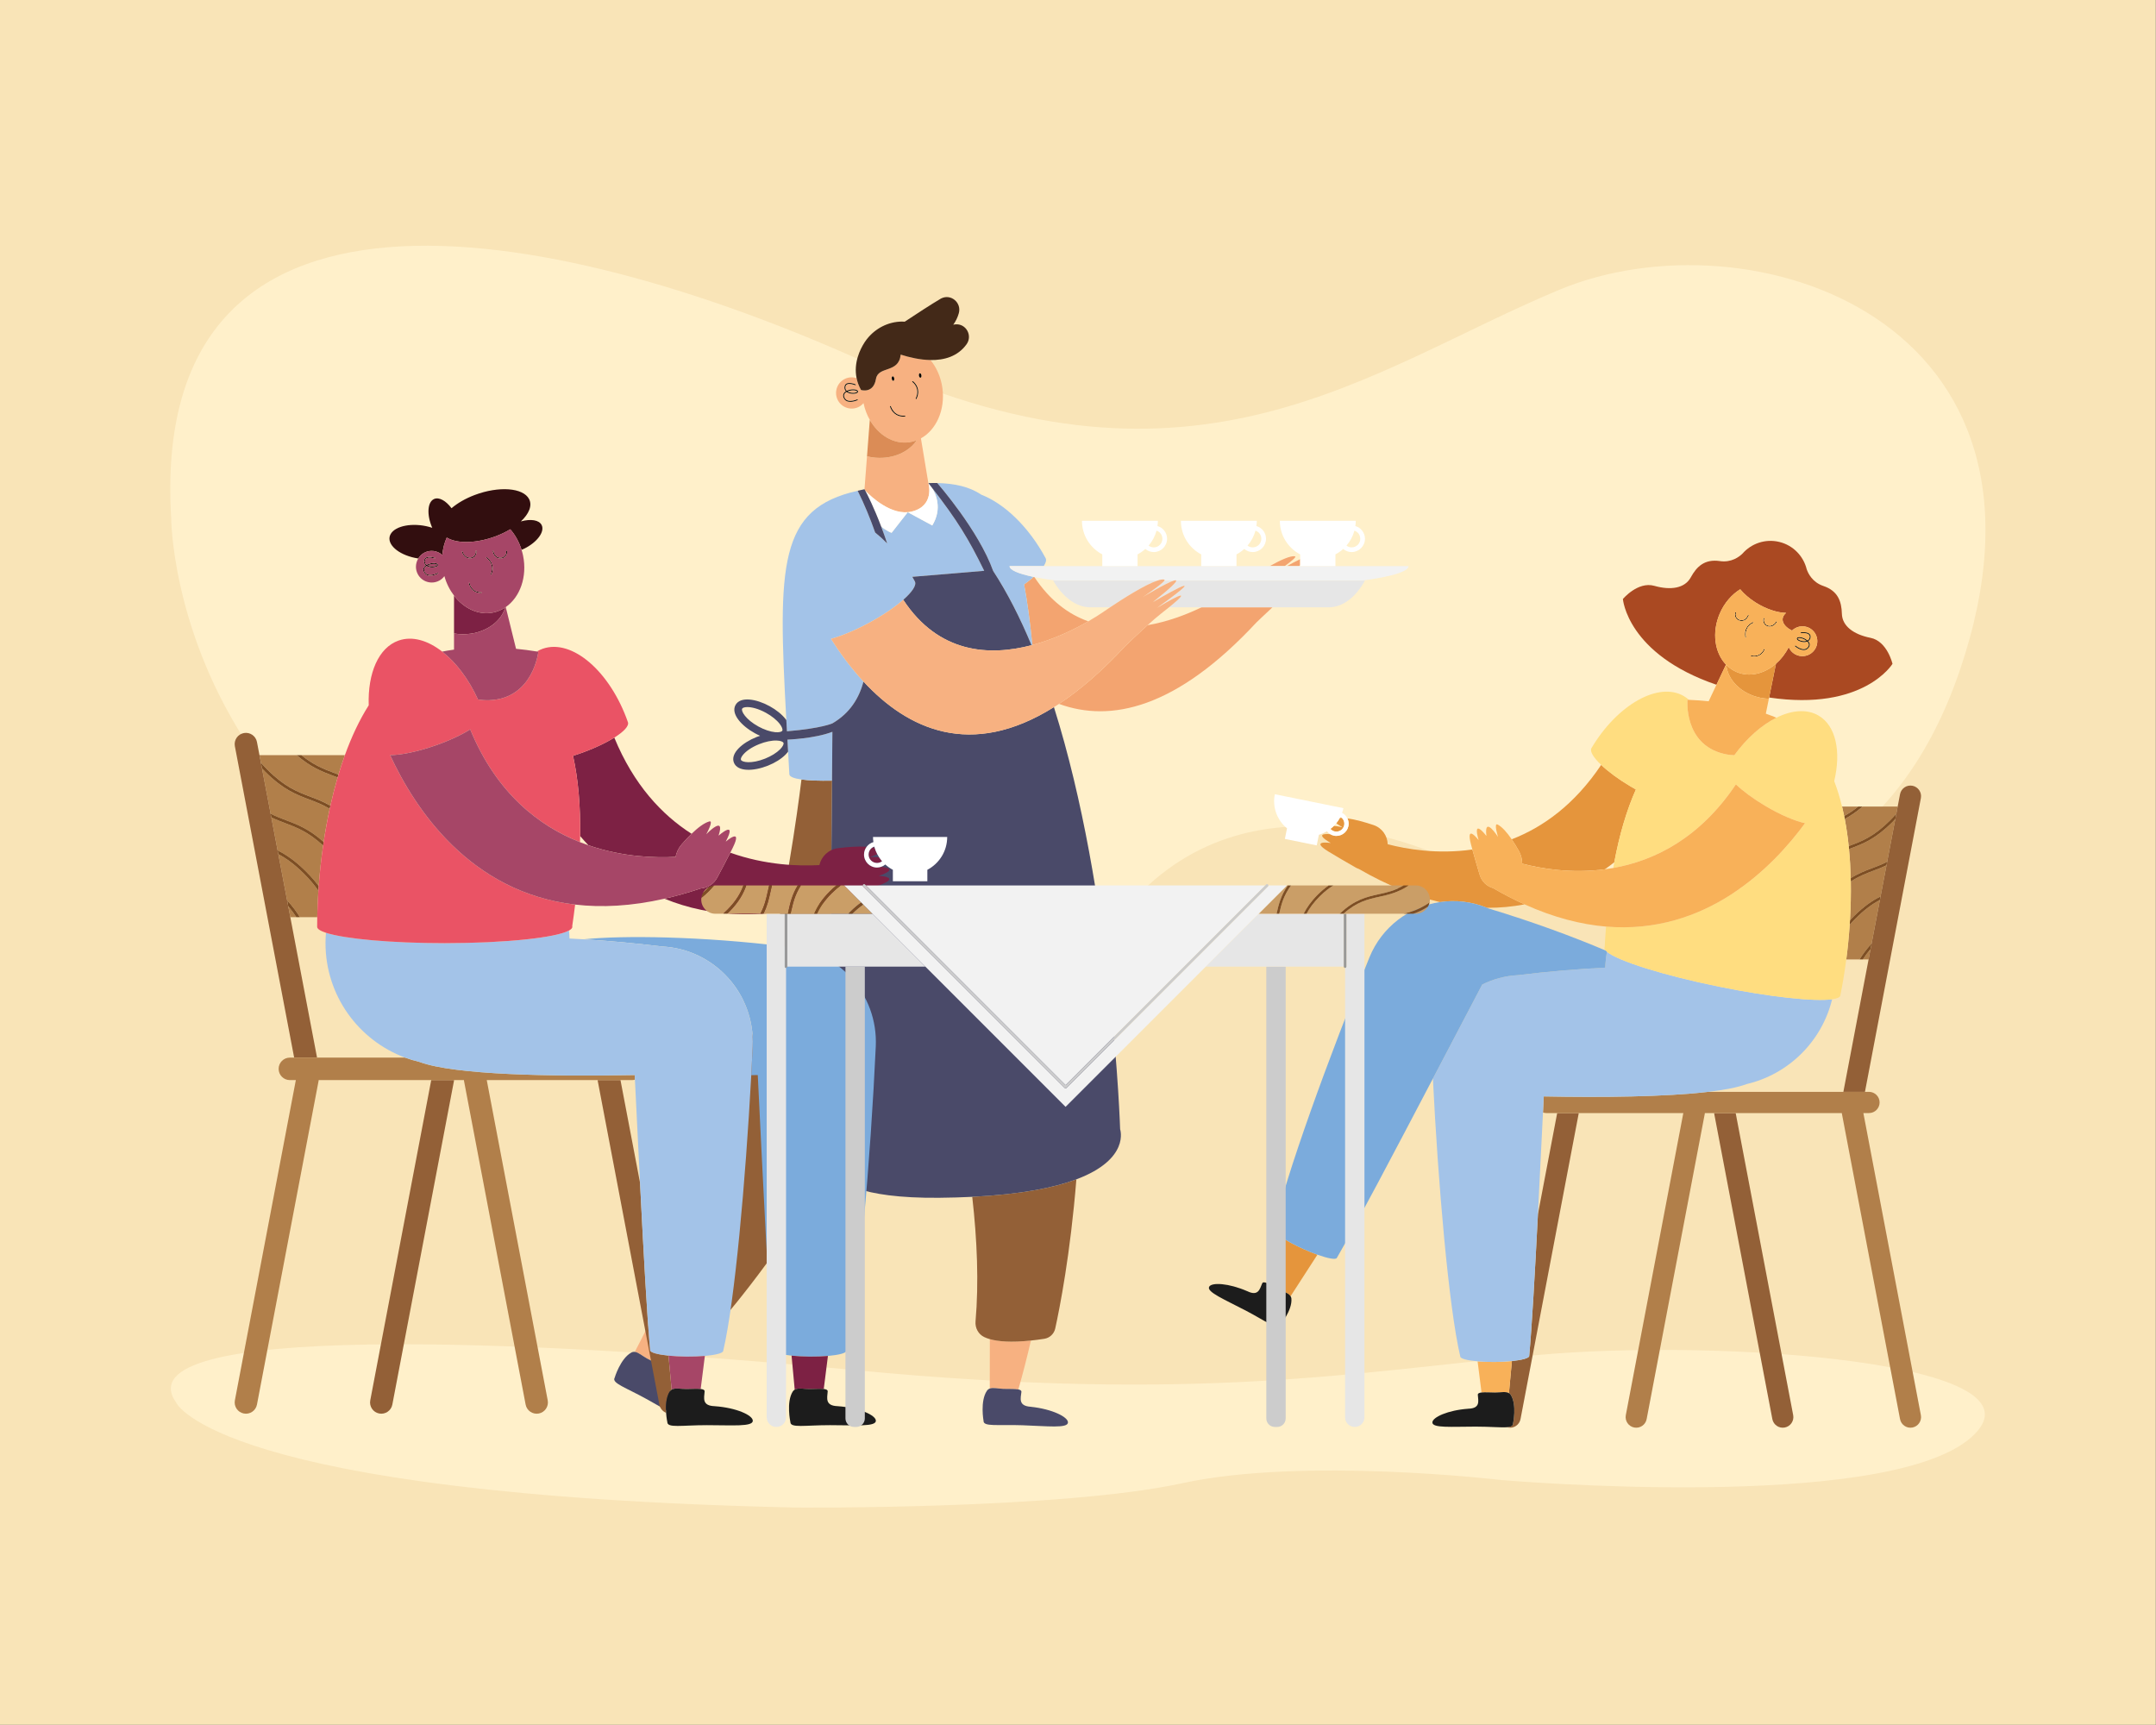 <?xml version="1.0" encoding="UTF-8"?>
<svg xmlns="http://www.w3.org/2000/svg" xmlns:xlink="http://www.w3.org/1999/xlink" version="1.1" id="Capa_2" x="0px" y="0px" viewBox="0 0 2372 1898" style="enable-background:new 0 0 2372 1898;" xml:space="preserve">
<rect x="0" y="0" width="2372" height="1898" fill="#808080" stroke="none"/>
<rect x="237.171" y="-237.171" transform="matrix(-1.836970e-16 1 -1 -1.836970e-16 2134.537 -237.171)" style="fill:#F9E4B7;" width="1897.366" height="2371.708"></rect>
<path style="fill:#FFF0CA;" d="M188.322,569.836c0,0,0.973,469.051,635,531.188c0,0,291.367,9.729,439.132-126.403  c147.766-136.132,353.866-18.376,353.866-18.376s408.111,168.36,539.979-219.212c131.868-387.572-232.121-505.397-441.25-418.066  c-209.13,87.331-397.43,245.162-759.045,81.359C594.389,236.522,163.962,165.243,188.322,569.836z"></path>
<path style="fill:#FFF0CA;" d="M193.888,1543.069c0,0,44.483,101.181,681.391,115.319c0,0,290.944,2.436,425.408-26.758  c134.465-29.194,350.552-3.555,350.552-3.555s421.874,36.79,517.186-46.661c95.313-83.451-277.951-109.289-478.027-90.693  c-200.077,18.596-372.877,52.425-748.045,16.671C567.186,1471.639,132.104,1455.765,193.888,1543.069z"></path>
<g>
	<g>
		<path style="fill:none;" d="M860.67,803.818c0.613-1.115-0.028-3.862-2.834-7.492c-3.311-4.278-8.818-8.712-15.112-12.168    c-8.566-4.701-15.781-6.332-20.488-6.332c-3.145,0-5.168,0.727-5.729,1.749c-1.403,2.56,3.658,11.815,17.943,19.66    c6.294,3.45,12.992,5.719,18.375,6.214C857.401,805.879,860.057,804.933,860.67,803.818z"></path>
		<path style="fill:none;" d="M1429.203,622.759h1.209v-1.074C1430.026,622.03,1429.621,622.391,1429.203,622.759z"></path>
		<path style="fill:none;" d="M861.979,817.198c-0.475-1.181-2.999-2.435-7.585-2.577c-5.407-0.166-12.331,1.261-18.998,3.921    c-9.079,3.62-14.925,8.15-17.918,11.78c-2.002,2.428-2.729,4.451-2.296,5.535c1.084,2.709,11.444,4.693,26.584-1.34    c6.664-2.66,12.674-6.387,16.48-10.229c3.242-3.256,4.205-5.905,3.734-7.087V817.198z"></path>
		<path style="fill:none;" d="M1378.214,602.154c2.629-0.003,4.981-1.06,6.706-2.778c1.721-1.725,2.778-4.08,2.778-6.71    c0-2.626-1.056-4.981-2.778-6.706c-1.02-1.017-2.276-1.763-3.662-2.235c-1.657,6.178-4.678,11.784-8.747,16.479    C1374.104,601.411,1376.058,602.151,1378.214,602.154z"></path>
		<path style="fill:none;" d="M1269.364,602.154c2.625-0.003,4.98-1.06,6.706-2.778c1.721-1.725,2.774-4.08,2.778-6.71    c-0.004-2.626-1.057-4.981-2.778-6.706c-1.02-1.018-2.279-1.764-3.665-2.236c-1.658,6.177-4.677,11.783-8.746,16.479    C1265.251,601.41,1267.204,602.151,1269.364,602.154z"></path>
		<path style="fill:none;" d="M1487.068,602.154c2.625-0.003,4.981-1.06,6.706-2.778c1.721-1.725,2.778-4.08,2.778-6.71    c0-2.626-1.057-4.981-2.778-6.706c-1.02-1.018-2.278-1.764-3.665-2.236c-1.657,6.177-4.677,11.783-8.746,16.479    C1482.955,601.41,1484.908,602.151,1487.068,602.154z"></path>
		<path style="fill:none;" d="M1197.312,683.504c6.57-3.79,12.001-7.265,15.981-9.967l0.001,0.001    c1.74-1.203,4.526-3.111,8.023-5.45h-21.643c-15.275,0-29.961-10.523-40.993-29.369h3.076c-8.982-1.218-16.948-2.535-23.769-3.935    C1155.219,660.801,1175.743,675.871,1197.312,683.504z"></path>
		<path style="fill:none;" d="M1262.541,687.742c21.887-3.726,42.485-11.539,59.385-19.653h-35.807    c-2.568,2.08-5.536,4.437-9.007,7.143C1273.206,678.273,1267.933,682.871,1262.541,687.742z"></path>
		<path style="fill:none;" d="M1273.947,668.089h-0.19c-0.336,0.241-0.653,0.469-0.996,0.714    C1272.761,668.803,1273.208,668.532,1273.947,668.089z"></path>
		<path style="fill:#F7B181;" d="M698.444,1487.106l0.099,0.07c3.977,0.547,8.109,4.378,13.16,7.135    c5.452,2.979,11.287,5.616,14.297,8.007c14.88-16.036,29.114-32.326,42.701-48.809c-21.214-8.249-33.985-16.002-41.569-22.656    C717.513,1450.004,707.915,1468.671,698.444,1487.106z"></path>
		<path style="fill:#4A4A69;" d="M698.543,1487.176c-1.339-0.183-2.66,0.001-3.993,0.727c-12.053,6.578-18.344,27.786-18.361,27.81    l-0.003,0.003c-3.249,5.871,11.953,10.454,36.036,23.785c24.08,13.332,42.673,25.822,45.922,19.951    c2.91-5.254-8.777-21.052-28.51-33.871l0.056,0.017c-12.206-7.191-5.913-13.308-1.95-19.321c0.82-1.248,0.021-2.561-1.74-3.96    c-3.01-2.391-8.845-5.029-14.297-8.007C706.652,1491.553,702.521,1487.723,698.543,1487.176z"></path>
		<path style="fill:#F7B181;" d="M1089,1473.129c0.058,18.371-0.01,36.435-0.072,54.302l0.114,0.016    c3.792-1.32,9.214,0.219,14.967,0.385c6.214,0.179,12.61-0.119,16.378,0.645c5.115-17.997,9.703-35.941,13.822-53.806    C1112.208,1476.995,1098.066,1475.734,1089,1473.129z"></path>
		<path style="fill:#4A4A69;" d="M1089.042,1527.447c-1.274,0.443-2.365,1.207-3.221,2.456c-7.755,11.333-3.737,33.085-3.74,33.117    v0.003c-0.232,6.706,15.393,3.89,42.901,4.839c27.513,0.949,49.745,3.644,49.978-3.065c0.208-5.999-17.377-14.773-40.778-17.239    l0.058-0.014c-14.142-0.866-11.309-9.172-10.509-16.328c0.166-1.484-1.142-2.292-3.345-2.739    c-3.767-0.764-10.164-0.466-16.378-0.645C1098.256,1527.666,1092.834,1526.127,1089.042,1527.447z"></path>
		<path style="fill:#936037;" d="M910.319,1275.429c2.44-113.027,4.245-314.576,5.053-416.675    c-14.024,0.286-25.508-0.139-33.625-1.27c-9.091,74.171-52.913,385.859-164.578,551.589c0,0-4.846,8.789,9.964,21.781    c7.584,6.654,20.355,14.407,41.569,22.656c5.616,2.183,11.765,4.398,18.628,6.639c0,0,58.325-63.903,125.327-173.596    C909.249,1280.21,910.319,1275.429,910.319,1275.429z"></path>
		<path style="fill:#936037;" d="M1069.652,1316.584c5.438,47.937,7.291,94.651,3.617,137.049    c-0.623,7.194,3.097,14.149,9.626,17.242c1.721,0.816,3.752,1.578,6.106,2.254c9.065,2.605,23.208,3.867,45.208,1.543    c4.567-0.482,9.434-1.103,14.704-1.915c5.971-0.918,10.748-5.438,12.043-11.34c4.886-22.222,16.6-81.376,23.259-164.076    C1159.83,1306.498,1123.519,1313.899,1069.652,1316.584z"></path>
		<path style="fill:#F3A470;" d="M1424.724,612.018c-4.755-1.038-15.833,4.031-27.784,10.741h16.435    C1420.206,617.811,1426.885,612.492,1424.724,612.018z"></path>
		<path style="fill:#F3A470;" d="M1430.412,621.685v-6.563c-4.198,1.943-9.579,4.83-14.599,7.637h13.39    C1429.621,622.391,1430.026,622.03,1430.412,621.685z"></path>
		<path style="fill:#F3A470;" d="M1135.789,709.548c24.339-6.515,46.096-17.147,61.523-26.043    c-21.568-7.633-42.093-22.704-59.324-48.72c-0.258-0.053-0.542-0.104-0.797-0.157c-3.079,2.682-6.564,5.464-10.479,8.303    C1130.257,661.915,1133.256,683.95,1135.789,709.548z"></path>
		<path style="fill:#F3A470;" d="M1321.926,668.089c-16.901,8.114-37.498,15.927-59.385,19.653    c-11.731,10.598-24.025,22.493-24.025,22.493l-0.008-0.011c-25.835,27.819-50.304,48.869-73.39,64.109    c56.55,20.65,128.822,5.546,217.254-89.682l0.012,0.016c0,0,8.177-7.911,17.554-16.578H1321.926z"></path>
		<path style="fill:#F7B181;" d="M951.967,539.774c5.56,5.817,28.979,28.486,51.325,22.901    c24.763-6.191,18.558-29.737,18.138-31.231c-0.013-0.016-0.024-0.03-0.036-0.046h0.023c-0.007-0.022-0.027-0.097-0.027-0.097    c-0.014-0.004-0.028-0.008-0.042-0.012l-8.17-49.068c16.779-9.266,26.881-31.255,23.657-55.195    c-1.629-12.082-6.433-22.747-13.154-30.968c-11.457-0.185-23.069-2.87-32.745-5.973c-2.035,20.879-24.757,12.115-27.22,26.782    c-2.771,16.501-16.421,12.144-16.421,12.144c-2.467-4.408-4.018-8.776-4.891-13.017c-3.956-1.31-8.38-1.246-12.476,0.61    c-8.649,3.917-12.487,14.104-8.573,22.753c3.917,8.649,14.104,12.49,22.753,8.573c2.364-1.07,4.329-2.637,5.914-4.485    c1.391,6.723,3.778,12.921,6.913,18.432c9.535,16.759,26.059,26.976,43.305,24.653c2.873-0.387,5.626-1.126,8.257-2.137    c-8.439,12.648-25.683,20.6-44.948,19.123c-3.338-0.253-6.576-0.786-9.683-1.555l-2.773,36.22h0.001    C951.094,538.179,951.413,538.743,951.967,539.774z M928.9,436.974c1.248,3.227,3.874,4.115,6.676,4.135    c1.874,0.001,3.779-0.435,5.206-0.874c1.428-0.438,2.365-0.871,2.368-0.872l0.587,0.217l-0.216,0.587    c-0.03,0.009-3.93,1.822-7.945,1.828c-2.967,0.02-6.122-1.063-7.503-4.704c-0.292-0.759-0.431-1.48-0.43-2.159    c0.002-2.093,1.334-3.633,3.11-4.703c-0.978-1.003-1.639-2.303-1.633-3.962c0-0.404,0.036-0.826,0.112-1.265    c0.239-1.444,0.964-2.45,1.934-3.038c0.968-0.59,2.139-0.787,3.326-0.788c3.273,0.006,6.777,1.51,6.805,1.517l0,0.001l0.234,0.582    l-0.582,0.234c-0.003,0-0.847-0.36-2.088-0.724c-1.241-0.364-2.867-0.725-4.369-0.723c-1.089-0.001-2.102,0.19-2.863,0.658    c-0.759,0.472-1.307,1.194-1.523,2.43c-0.068,0.394-0.099,0.766-0.099,1.116c0.006,1.506,0.588,2.63,1.514,3.502    c2.166-1.065,4.854-1.565,7.175-1.566c1.211,0,2.32,0.135,3.216,0.417c0.888,0.285,1.607,0.706,1.927,1.417l0.119,0.563    c0.002,0.438-0.227,0.821-0.542,1.102c-0.318,0.286-0.732,0.504-1.22,0.684c-0.975,0.356-2.257,0.546-3.652,0.547    c-2.064-0.002-4.37-0.421-6.211-1.458c-0.32-0.179-0.604-0.407-0.892-0.629c-1.746,0.989-2.912,2.326-2.911,4.087    C928.528,435.69,928.642,436.301,928.9,436.974z M982.825,418.882c-0.731,0.107-1.486-0.893-1.683-2.234    c-0.197-1.341,0.235-2.518,0.967-2.626c0.731-0.108,1.482,0.894,1.683,2.234C983.988,417.597,983.555,418.771,982.825,418.882z     M1012.003,410.632c0.735-0.107,1.486,0.894,1.683,2.234c0.197,1.34-0.232,2.518-0.963,2.625    c-0.734,0.108-1.486-0.894-1.683-2.234C1010.839,411.917,1011.272,410.742,1012.003,410.632z M1004.23,419.363    c0.038,0.032,5.921,4.098,5.936,11.699c0.001,2.291-0.543,4.889-1.934,7.76l-0.593,0.206l-0.206-0.593    c1.339-2.766,1.846-5.223,1.846-7.373c0.008-6.212-4.272-9.973-5.329-10.8l-0.225-0.17l0,0h-0.001h0.001l-0.112-0.617    L1004.23,419.363z M995.761,458.104c-0.02,0.004-0.769,0.138-1.957,0.138c-3.564,0.022-11.251-1.273-14.633-11.065l0.273-0.564    l0.564,0.273c3.26,9.359,10.392,10.448,13.795,10.47c0.561,0,1.015-0.032,1.328-0.063l0.471-0.061l0.001,0.001l0.515,0.358    L995.761,458.104z"></path>
		<path style="fill:#DB8C56;" d="M1008.497,484.392c-2.631,1.011-5.384,1.75-8.257,2.137c-17.246,2.323-33.77-7.894-43.305-24.653    l-3.07,40.083c0.001,0,0.001,0,0.002,0.001c3.107,0.769,6.344,1.302,9.683,1.555    C982.814,504.992,1000.058,497.04,1008.497,484.392z"></path>
		<path style="fill:#F7B181;" d="M932.767,430.902c1.648,0.934,3.832,1.345,5.775,1.344c1.962,0.014,3.699-0.451,4.277-1.002    l0.251-0.445l-0.049-0.212c-0.126-0.32-0.598-0.681-1.378-0.922c-0.772-0.244-1.807-0.377-2.95-0.377    c-2.049-0.001-4.428,0.443-6.365,1.305C932.478,430.692,932.606,430.81,932.767,430.902z"></path>
		<path d="M931.439,431.045c0.288,0.221,0.572,0.45,0.892,0.629c1.841,1.037,4.147,1.456,6.211,1.458    c1.395-0.001,2.677-0.191,3.652-0.547c0.488-0.18,0.903-0.398,1.22-0.684c0.315-0.281,0.543-0.664,0.542-1.102l-0.119-0.563    c-0.32-0.711-1.039-1.132-1.927-1.417c-0.896-0.282-2.005-0.417-3.216-0.417c-2.32,0.002-5.009,0.501-7.175,1.566    c-0.926-0.871-1.508-1.996-1.514-3.502c0-0.35,0.032-0.721,0.099-1.116c0.216-1.237,0.764-1.958,1.523-2.43    c0.761-0.468,1.774-0.659,2.863-0.658c1.502-0.001,3.129,0.359,4.369,0.723c1.241,0.364,2.086,0.724,2.088,0.724l0.582-0.234    l-0.234-0.582l0-0.001c-0.027-0.007-3.532-1.511-6.805-1.517c-1.187,0.001-2.358,0.198-3.326,0.788    c-0.97,0.587-1.696,1.594-1.934,3.038c-0.075,0.439-0.112,0.861-0.112,1.265c-0.006,1.66,0.655,2.96,1.633,3.962    c-1.776,1.07-3.108,2.611-3.11,4.703c-0.001,0.679,0.138,1.4,0.43,2.159c1.381,3.641,4.536,4.724,7.503,4.704    c4.015-0.006,7.916-1.818,7.945-1.828l0.216-0.587l-0.587-0.217c-0.003,0.001-0.94,0.433-2.368,0.872    c-1.427,0.439-3.332,0.875-5.206,0.874c-2.802-0.02-5.427-0.908-6.676-4.135c-0.258-0.673-0.372-1.284-0.372-1.842    C928.527,433.371,929.693,432.034,931.439,431.045z M941.644,429.664c0.78,0.241,1.252,0.602,1.378,0.922l0.049,0.212    l-0.251,0.445c-0.577,0.552-2.315,1.016-4.277,1.002c-1.943,0.002-4.128-0.41-5.775-1.344c-0.161-0.092-0.289-0.209-0.438-0.31    c1.937-0.862,4.316-1.306,6.365-1.305C939.836,429.287,940.872,429.421,941.644,429.664z"></path>
		<path d="M982.108,414.023c-0.731,0.107-1.164,1.285-0.967,2.626c0.198,1.34,0.953,2.341,1.683,2.234    c0.731-0.111,1.164-1.285,0.966-2.625C983.59,414.916,982.839,413.915,982.108,414.023z"></path>
		<path d="M1012.724,415.491c0.731-0.107,1.16-1.285,0.963-2.625c-0.198-1.341-0.949-2.342-1.683-2.234    c-0.731,0.111-1.164,1.285-0.963,2.625C1011.238,414.597,1011.99,415.599,1012.724,415.491z"></path>
		<path d="M1003.951,420.262c1.057,0.827,5.337,4.588,5.329,10.8c-0.001,2.15-0.507,4.608-1.846,7.373l0.206,0.593l0.593-0.206    c1.391-2.871,1.934-5.47,1.934-7.76c-0.015-7.602-5.898-11.667-5.936-11.699l-0.617,0.112l0.112,0.617L1003.951,420.262z"></path>
		<polygon points="1003.725,420.092 1003.725,420.092 1003.725,420.092   "></polygon>
		<path d="M995.603,457.232l-0.471,0.061c-0.312,0.031-0.767,0.063-1.328,0.063c-3.403-0.022-10.535-1.111-13.795-10.47    l-0.564-0.273l-0.273,0.564c3.382,9.791,11.069,11.087,14.633,11.065c1.188,0,1.937-0.134,1.957-0.138l0.357-0.514    L995.603,457.232L995.603,457.232z"></path>
		<path style="fill:#A3C3E8;" d="M1028.923,531.321c-2.44-0.032-4.939-0.015-7.479,0.037c0.009,0.009,0.023,0.027,0.034,0.038    L1028.923,531.321z"></path>
		<path style="fill:#A3C3E8;" d="M915.84,795.737c19.193-11.213,29.392-27.809,34.134-46.017    c-13.558-14.658-25.464-30.806-35.721-46.913c11.675-3.248,26.339-9.277,41.638-17.528c15.492-8.353,28.73-17.415,37.87-25.461    c9.861-8.68,14.945-16.175,12.738-20.27c-0.914-1.695-1.849-3.365-2.799-5.015l79.116-6.613    c-17.143-34.975-29.089-54.832-58.072-92.207c4.899,7.469,12.266,23.634,0.927,42.318l-26.993-14.596l-17.766,22.68    c0,0-5.315-1.837-11.488-6.974c2.159,5.68,4.394,11.909,6.649,18.662c-4.314-4.399-8.74-8.414-13.229-11.994    c-5.432-15.406-11.786-30.942-19.245-45.935c-87.196,19.528-87.925,80.897-78.489,252.295c0.223,4.036,0.45,8.138,0.682,12.297    C904.122,801.244,915.84,795.737,915.84,795.737z"></path>
		<path style="fill:#A3C3E8;" d="M865.962,807.487c0.035,0.626,0.069,1.239,0.104,1.868L865.962,807.487z"></path>
		<path style="fill:#A3C3E8;" d="M1092.644,628.072c15.769,24.163,29.78,51.809,42.221,81.716c0.308-0.081,0.617-0.158,0.924-0.24    c-2.533-25.598-5.532-47.633-9.078-66.616c3.915-2.84,7.4-5.621,10.479-8.303c-16.893-3.529-26.49-7.572-26.49-11.869h37.563    c2.396-3.623,3.244-6.664,2.103-8.78c-18.724-34.722-45.368-59.879-70.585-69.724c-13.433-8.981-29.487-12.407-48.682-12.885    C1032.381,532.828,1076.659,583.472,1092.644,628.072z"></path>
		<path style="fill:#A3C3E8;" d="M915.372,858.754c0.194-24.506,0.33-43.266,0.404-53.71c-19.504,7.547-49.458,8.597-49.469,8.597    c0.243,4.32,0.489,8.701,0.739,13.152c0.457,8.152,0.923,16.497,1.394,25.094c0.356,2.598,5.12,4.456,13.308,5.597    C889.864,858.614,901.348,859.04,915.372,858.754z"></path>
		<path style="fill:#FFFFFF;" d="M1021.417,531.397l0.061-0.001c-0.011-0.011-0.025-0.029-0.034-0.038    c-0.034-0.037-0.054-0.059-0.054-0.059S1021.409,531.375,1021.417,531.397z"></path>
		<path style="fill:#FFFFFF;" d="M1003.292,562.675c-22.345,5.586-45.765-17.083-51.325-22.901    c2.361,4.395,9.332,17.993,17.458,39.369c6.172,5.136,11.488,6.974,11.488,6.974l17.766-22.68l26.993,14.596    c11.339-18.685,3.973-34.849-0.927-42.318c-1.098-1.416-2.167-2.802-3.315-4.27    C1021.85,532.938,1028.055,556.484,1003.292,562.675z"></path>
		<path style="fill:#432918;" d="M947.294,429.01c0,0,13.65,4.358,16.421-12.144c2.463-14.667,25.185-5.903,27.22-26.782    c9.677,3.103,21.288,5.788,32.745,5.973c15.106,0.245,29.932-3.87,39.648-17.25c7.024-9.671-0.561-23.217-12.449-21.967    l-0.378,0.041c-0.56,0.099-1.151,0.208-1.735,0.315c2.658-3.666,4.782-7.856,6.124-12.718    c3.176-11.523-8.684-21.544-19.373-16.196l-0.343,0.173c-10.573,6.252-25.974,16.257-39.798,25.426    c-1.001-0.05-1.987-0.155-3.003-0.144c-15.529,0.166-29.383,7.654-38.454,19.09l-0.003-0.002c0,0-1.036,1.244-2.505,3.467    c-0.171,0.257-0.336,0.515-0.501,0.775c-4.477,7.003-12.007,21.924-8.507,38.926C943.276,420.234,944.827,424.603,947.294,429.01z    "></path>
		<path style="fill:#4A4A69;" d="M976.074,597.805c-2.254-6.753-4.49-12.982-6.649-18.662    c-8.125-21.377-15.097-34.974-17.458-39.369c-0.554-1.031-0.874-1.595-0.874-1.595h-0.001l-7.498,1.687    c0.002,0.003,0.003,0.007,0.005,0.011c7.46,14.993,13.814,30.529,19.245,45.935C967.334,589.392,971.759,593.406,976.074,597.805z    "></path>
		<path style="fill:#4A4A69;" d="M1021.417,531.397h-0.023c0.012,0.016,0.023,0.031,0.036,0.046c1.148,1.468,2.217,2.855,3.315,4.27    c28.983,37.374,40.928,57.232,58.072,92.207l-79.116,6.613c0.951,1.649,1.885,3.319,2.799,5.015    c2.207,4.095-2.877,11.59-12.738,20.27c38.819,59.114,94.552,62.196,141.104,49.97c-12.441-29.907-26.452-57.553-42.221-81.716    c-15.985-44.599-60.263-95.244-61.543-96.702c-0.018-0.021-0.061-0.07-0.061-0.07l-2.116,0.021l-7.445,0.075L1021.417,531.397z"></path>
		<path style="fill:#4A4A69;" d="M949.974,749.72c-4.742,18.208-14.941,34.804-34.134,46.017c0,0-11.718,5.507-50.047,8.732    c-0.233-4.159-0.46-8.261-0.682-12.297c-0.229-0.319-0.427-0.635-0.676-0.956c-4.042-5.227-10.325-10.332-17.689-14.374    c-14.61-8.018-32.198-11.035-37.557-1.281c-5.352,9.75,6.637,22.971,21.247,30.99c1.932,1.06,3.883,2.004,5.833,2.851    c-1.321,0.439-2.642,0.858-3.963,1.385c-15.479,6.172-28.995,17.824-24.876,28.163c4.118,10.332,21.946,9.491,37.425,3.318    c7.807-3.114,14.669-7.409,19.321-12.102c0.703-0.71,1.351-1.424,1.936-2.137c0.34-0.412,0.633-0.824,0.934-1.237    c-0.25-4.451-0.496-8.832-0.739-13.152c0.012-0.001,29.965-1.05,49.469-8.597c-0.074,10.444-0.21,29.204-0.404,53.71    c-0.808,102.1-2.613,303.648-5.053,416.675c0,0-1.07,4.781,2.337,11.123c6.862,12.775,31.909,31.892,120.572,31.082    c12.97-0.119,25.069-0.484,36.423-1.05c53.867-2.685,90.178-10.085,114.564-19.244c59.506-22.346,48.131-55.111,48.131-55.111    s-7.994-259.056-72.837-464.341C1067.999,835.171,998.406,802.081,949.974,749.72z M866.066,809.355    c-0.035-0.629-0.07-1.242-0.104-1.868L866.066,809.355z M816.508,779.575c0.561-1.022,2.584-1.749,5.729-1.749    c4.707,0,11.922,1.631,20.488,6.332c6.294,3.457,11.801,7.891,15.112,12.168c2.806,3.629,3.447,6.377,2.834,7.492    c-0.613,1.116-3.27,2.061-7.845,1.632c-5.383-0.495-12.081-2.764-18.375-6.214C820.166,791.39,815.105,782.135,816.508,779.575z     M858.246,824.288c-3.806,3.841-9.816,7.569-16.48,10.229c-15.14,6.034-25.499,4.049-26.584,1.34    c-0.433-1.084,0.294-3.107,2.296-5.535c2.993-3.63,8.839-8.16,17.918-11.78c6.667-2.66,13.592-4.088,18.998-3.921    c4.586,0.142,7.111,1.396,7.585,2.577v0.003C862.451,818.383,861.487,821.032,858.246,824.288z"></path>
		<path style="fill:#F2F2F2;" d="M1549.688,622.759h-80.459h-38.818h-1.209h-13.39h-2.437h-16.435h-36.561h-38.822h-70.032h-38.818    h-64.443h-37.563c0,4.297,9.596,8.34,26.49,11.869c0.255,0.052,0.539,0.104,0.797,0.157c6.82,1.4,14.787,2.717,23.769,3.935    H1273.3c3.185-1.046,5.809-1.511,7.556-1.129c0.524,0.114,0.519,0.519,0.127,1.129h10.423c1.502-0.465,2.451-0.518,2.604,0    h204.621C1530.49,634.398,1549.688,628.834,1549.688,622.759z"></path>
		<path style="fill:#E6E6E6;" d="M1199.674,668.089h21.643c13.744-9.191,38.259-24.861,51.983-29.369h-111.544h-3.076    C1169.713,657.566,1184.399,668.089,1199.674,668.089z"></path>
		<path style="fill:#E6E6E6;" d="M1257.032,656.977c0,0,25.923-15.639,34.373-18.258h-10.423    C1278.299,642.902,1257.032,656.977,1257.032,656.977z"></path>
		<path style="fill:#E6E6E6;" d="M1294.01,638.72c0.455,1.534-6.047,8.072-25.831,23.792c0,0,75.111-44.211,5.578,5.576h0.19    c7.282-4.363,45.221-26.774,12.172,0h35.807h78.012h62.004c14.915,0,29.22-10.564,39.763-29.369h-3.073H1294.01z"></path>
		<path style="fill:#F7B181;" d="M1238.507,710.224l0.008,0.011c0,0,12.294-11.895,24.025-22.493    c5.392-4.871,10.665-9.469,14.571-12.511c3.472-2.705,6.44-5.063,9.007-7.143c33.048-26.774-4.89-4.363-12.172,0    c-0.739,0.443-1.186,0.714-1.186,0.714c0.343-0.245,0.659-0.473,0.996-0.714c69.533-49.787-5.578-5.576-5.578-5.576    c19.785-15.721,26.286-22.258,25.831-23.792c-0.153-0.518-1.102-0.465-2.604,0c-8.45,2.619-34.373,18.258-34.373,18.258    s21.266-14.075,23.95-18.258c0.391-0.61,0.397-1.015-0.127-1.129c-1.747-0.382-4.371,0.083-7.556,1.129    c-13.724,4.508-38.239,20.178-51.983,29.369c-3.497,2.339-6.283,4.246-8.023,5.45l-0.001-0.001    c-3.98,2.703-9.412,6.178-15.981,9.967c-15.427,8.896-37.183,19.529-61.523,26.043c-0.307,0.083-0.616,0.159-0.924,0.24    c-46.552,12.227-102.284,9.144-141.104-49.97c-9.141,8.046-22.379,17.107-37.87,25.461c-15.299,8.251-29.963,14.28-41.638,17.528    c10.258,16.106,22.163,32.254,35.721,46.913c48.431,52.361,118.025,85.451,209.535,28.169c1.865-1.167,3.725-2.313,5.608-3.556    C1188.203,759.093,1212.672,738.043,1238.507,710.224z"></path>
		<path style="fill:#FFFFFF;" d="M1251.525,609.85c3.097-1.63,5.943-3.652,8.52-5.976c2.538,2.112,5.758,3.434,9.318,3.434    c8.084,0,14.638-6.554,14.638-14.641c0-6.664-4.481-12.224-10.573-13.996c0.262-1.893,0.445-3.81,0.445-5.775h-83.514    c0,16.05,9.066,29.964,22.348,36.954v12.909h38.818V609.85z M1276.069,585.961c1.721,1.725,2.774,4.08,2.778,6.706    c-0.004,2.629-1.057,4.984-2.778,6.71c-1.725,1.718-4.08,2.774-6.706,2.778c-2.159-0.003-4.113-0.743-5.704-1.95    c4.068-4.695,7.088-10.301,8.746-16.479C1273.791,584.197,1275.049,584.943,1276.069,585.961z"></path>
		<path style="fill:#FFFFFF;" d="M1360.379,609.849c3.095-1.63,5.942-3.651,8.517-5.974c2.538,2.112,5.757,3.433,9.317,3.433    c8.088,0,14.637-6.554,14.641-14.641c-0.003-6.663-4.481-12.222-10.573-13.996c0.263-1.892,0.445-3.81,0.445-5.775h-83.517    c0,16.049,9.068,29.963,22.348,36.953v12.91h38.822V609.849z M1384.919,585.961c1.721,1.725,2.778,4.08,2.778,6.706    c0,2.629-1.056,4.984-2.778,6.71c-1.725,1.718-4.077,2.774-6.706,2.778c-2.156-0.003-4.11-0.743-5.703-1.949    c4.069-4.695,7.089-10.301,8.747-16.479C1382.644,584.198,1383.9,584.943,1384.919,585.961z"></path>
		<path style="fill:#FFFFFF;" d="M1430.412,622.759h38.818V609.85c3.097-1.63,5.944-3.652,8.52-5.976    c2.538,2.112,5.758,3.434,9.318,3.434c8.084,0,14.638-6.554,14.638-14.641c0-6.664-4.48-12.224-10.573-13.996    c0.263-1.893,0.445-3.81,0.445-5.775h-83.514c0,16.05,9.066,29.964,22.348,36.954v5.272v6.563V622.759z M1493.773,585.961    c1.721,1.725,2.778,4.08,2.778,6.706c0,2.629-1.057,4.984-2.778,6.71c-1.725,1.718-4.08,2.774-6.706,2.778    c-2.159-0.003-4.112-0.743-5.704-1.95c4.069-4.695,7.088-10.301,8.746-16.479C1491.495,584.197,1492.753,584.943,1493.773,585.961    z"></path>
	</g>
	<g>
		<g>
			<path style="fill:none;" d="M326.029,1008.966h-6.627l29.408,154.46h96.82c-51.103-18.992-87.517-68.19-87.517-125.906     c0-3.85,0.2-7.652,0.517-11.42c-6.243-2.036-9.708-4.252-9.708-6.572c0-3.459,0.036-6.984,0.103-10.562h-19.06H326.029z"></path>
			<path style="fill:none;" d="M682.644,1188.168l21.496,112.9c-1.881-37.279-3.768-76.11-5.601-113.353     c-1.01,0.267-2.051,0.453-3.145,0.453H682.644z"></path>
			<path style="fill:none;" d="M638.081,926.421c3.105,1.227,6.202,2.376,9.284,3.437c-3.147-3.35-6.189-6.743-9.114-10.168     C638.219,921.903,638.139,924.175,638.081,926.421z"></path>
			<path style="fill:none;" d="M961.912,931.297c-0.664,0.226-1.295,0.511-1.882,0.875c0.764,0.125,1.497,0.271,2.216,0.424     C962.117,932.17,962.028,931.728,961.912,931.297z"></path>
			<path style="fill:none;" d="M967.235,943.181c-0.754-1.14-1.445-2.322-2.083-3.537c-3.717,1.721-8.234,3.137-8.234,3.137     S962.516,942.544,967.235,943.181z"></path>
			<path style="fill:#B17F4A;" d="M294.226,846.68c19.198,19.163,32.809,24.247,46.861,29.558     c7.154,2.689,14.425,5.448,22.41,10.075c2.336-10.485,4.978-20.865,7.943-31.022c-1.8-0.703-3.594-1.381-5.395-2.062     c-11.966-4.499-24.264-9.191-39.694-22.545h-40.891l1.581,8.304C289.197,841.458,291.559,844.009,294.226,846.68z"></path>
			<path style="fill:#B17F4A;" d="M317.103,996.887l2.3,12.08h6.627C323.611,1005.154,320.694,1001.153,317.103,996.887z"></path>
			<path style="fill:#B17F4A;" d="M291.859,849.05c-1.283-1.28-2.456-2.521-3.62-3.76l9.482,49.802     c5.934,3.024,11.543,5.144,17.221,7.29c12.346,4.639,25.032,9.46,41.152,23.805c1.832-12.141,4.038-24.344,6.648-36.432     c-8.082-4.803-15.403-7.571-22.838-10.382C325.85,874.09,311.358,868.582,291.859,849.05z"></path>
			<path style="fill:#B17F4A;" d="M298.506,899.209l6.906,36.274c9.288,4.614,19.406,11.319,31.436,23.368     c5.681,5.671,10.149,10.908,13.797,15.845c1.077-14.464,2.675-29.415,4.853-44.506c-16.555-15.172-28.973-19.847-41.737-24.672     C308.801,903.652,303.779,901.743,298.506,899.209z"></path>
			<path style="fill:#B17F4A;" d="M372.396,852.067c2.181-7.264,4.525-14.408,7.049-21.382h-47.882     c13.618,11.093,24.508,15.193,35.662,19.414C368.94,850.743,370.661,851.391,372.396,852.067z"></path>
			<path style="fill:#B17F4A;" d="M306.204,939.641l9.664,50.76c6.132,6.71,10.626,12.831,14.098,18.566h19.06     c0.177-9.335,0.587-19.049,1.248-29.023c-3.906-5.714-8.938-11.857-15.792-18.724     C323.635,950.392,314.571,944.06,306.204,939.641z"></path>
			<path style="fill:#7D4E24;" d="M371.439,855.292c0.315-1.078,0.635-2.152,0.957-3.225c-1.735-0.676-3.456-1.324-5.17-1.968     c-11.154-4.221-22.044-8.321-35.662-19.414h-5.213c15.43,13.355,27.728,18.046,39.694,22.545     C367.846,853.911,369.639,854.589,371.439,855.292z"></path>
			<path style="fill:#7D4E24;" d="M294.226,846.68c-2.666-2.671-5.029-5.222-7.185-7.691l1.2,6.301     c1.164,1.238,2.337,2.479,3.62,3.76c19.499,19.532,33.99,25.04,48.045,30.324c7.435,2.811,14.756,5.579,22.838,10.382     c0.248-1.148,0.499-2.295,0.754-3.441c-7.985-4.627-15.257-7.386-22.41-10.075C327.034,870.928,313.423,865.843,294.226,846.68z"></path>
			<path style="fill:#7D4E24;" d="M297.722,895.092l0.784,4.117c5.274,2.535,10.295,4.443,15.255,6.309     c12.765,4.824,25.183,9.499,41.737,24.672c0.193-1.333,0.394-2.667,0.596-4.002c-16.12-14.345-28.805-19.166-41.152-23.805     C309.265,900.236,303.656,898.116,297.722,895.092z"></path>
			<path style="fill:#7D4E24;" d="M305.412,935.482l0.792,4.158c8.368,4.419,17.432,10.751,28.278,21.579     c6.854,6.866,11.886,13.01,15.792,18.724c0.115-1.741,0.24-3.492,0.371-5.249c-3.648-4.937-8.116-10.174-13.797-15.845     C324.818,946.801,314.7,940.096,305.412,935.482z"></path>
			<path style="fill:#7D4E24;" d="M329.966,1008.966c-3.472-5.734-7.966-11.855-14.098-18.566l1.235,6.486     c3.591,4.266,6.508,8.268,8.926,12.08H329.966z"></path>
			<path style="fill:#936037;" d="M319.403,1008.966l-2.3-12.08l-1.235-6.486l-9.664-50.76l-0.792-4.158l-6.906-36.274l-0.784-4.117     l-9.482-49.802l-1.2-6.301l-1.581-8.304l-2.75-14.441c-1.28-6.713-7.755-11.117-14.468-9.837     c-6.709,1.276-11.113,7.752-9.837,14.465l65.22,342.554h25.186L319.403,1008.966z"></path>
			<path style="fill:#936037;" d="M407.35,1540.475c-1.28,6.709,3.128,13.188,9.837,14.465c6.716,1.28,13.188-3.127,14.468-9.837     l67.794-356.071c0.055-0.29,0.041-0.574,0.076-0.863h-25.098L407.35,1540.475z"></path>
			<path style="fill:#936037;" d="M736.803,1530.716c0.578-0.91,1.319-1.516,2.127-2.007l-3.466-37.413     c-12.072-1.252-20.211-3.479-20.19-5.961c-3.326-35.759-7.218-106.643-11.135-184.267l-21.496-112.9h-25.098     c0.034,0.288,0.021,0.573,0.076,0.863l67.794,356.071c0.809,4.24,3.699,7.55,7.407,9.097     C732.314,1546.902,732.658,1537.245,736.803,1530.716z"></path>
			<path style="fill:#B17F4A;" d="M695.394,1188.168c1.094,0,2.135-0.187,3.145-0.453c-0.084-1.706-0.168-3.402-0.252-5.101     c-93.004,1.783-198.19-0.219-236.447-14.306l0.006-0.031c-5.542-1.29-10.961-2.898-16.216-4.851h-96.82h-25.186h-4.711     c-6.831,0-12.372,5.538-12.372,12.369c0,6.835,5.541,12.373,12.372,12.373h6.568l-67.077,352.307     c-1.276,6.709,3.128,13.188,9.837,14.465c6.713,1.28,13.188-3.127,14.468-9.837l67.794-356.071     c0.055-0.29,0.042-0.574,0.076-0.863h123.848h25.098h10.884c0.034,0.288,0.021,0.573,0.076,0.863l67.794,356.071     c1.28,6.71,7.756,11.117,14.465,9.837c6.713-1.276,11.12-7.755,9.841-14.465l-67.077-352.307h122.04h25.098H695.394z"></path>
			<path style="fill:#7BABDC;" d="M828.114,1151.25c-0.479,10.312-1.012,20.844-1.588,31.496c2.395-0.041,4.779-0.086,7.16-0.132     c5.717,116.023,11.989,249.003,16.986,302.721c-0.02,2.482,8.12,4.709,20.194,5.961c5.881,0.609,12.681,0.991,19.954,1.05     c7.309,0.06,14.146-0.214,20.057-0.731c12.04-1.055,20.175-3.144,20.195-5.619c13.842-58.58,26.715-211.411,32.44-334.745     c2.701-58.186-42.182-107.147-99.678-110.052c-91.48-11.262-178.212-12.385-221.64-7.922c27.371,1.674,56.555,4.267,86.238,7.921     C785.93,1044.1,830.816,1093.063,828.114,1151.25z"></path>
			<path style="fill:#7D2144;" d="M870.866,1491.296l3.466,37.413c3.769-2.284,9.795-0.688,16.207-0.724     c5.858-0.034,11.851-0.486,15.752-0.033l4.587-36.337c-5.911,0.518-12.748,0.791-20.057,0.731     C883.547,1492.286,876.748,1491.905,870.866,1491.296z"></path>
			<path style="fill:#1C1C1C;" d="M890.539,1527.984c-6.412,0.036-12.438-1.56-16.207,0.724c-0.809,0.49-1.551,1.098-2.13,2.008     c-7.451,11.739-2.624,33.611-2.627,33.641v0.003c0,6.797,15.714,3.399,43.587,3.399c27.873,0,50.469,1.95,50.469-4.848     c0-6.079-18.104-14.342-41.871-16.022l0.057-0.013c-14.339-0.383-11.763-8.886-11.205-16.16c0.13-1.685-1.584-2.447-4.322-2.765     C902.39,1527.497,896.397,1527.95,890.539,1527.984z"></path>
			<path style="fill:#7D2144;" d="M630.442,831.439c5.69,25.576,8.281,55.07,7.809,88.25c2.926,3.425,5.967,6.818,9.114,10.168     c38.206,13.155,74.203,13.998,95.89,12.762c0.978-4.916,3.17-9.684,6.741-13.806c3.487-4.027,7.164-8.002,10.853-11.587     c-32.8-20.966-63.708-54.072-85.012-105.814c-9.61,6.025-23.066,12.365-38.468,17.733     C635.034,829.959,632.729,830.715,630.442,831.439z"></path>
			<path style="fill:#7D2144;" d="M967.235,943.181c-4.718-0.637-10.316-0.401-10.316-0.401s4.517-1.416,8.234-3.137     c-1.175-2.237-2.158-4.59-2.906-7.047c-0.72-0.154-1.453-0.299-2.216-0.424c-0.61,0.379-1.189,0.803-1.697,1.31     c-1.682,1.682-2.715,3.984-2.715,6.553c0,2.569,1.033,4.871,2.715,6.554c1.686,1.683,3.988,2.715,6.554,2.719     c2.109-0.003,4.017-0.726,5.572-1.907C969.3,946.063,968.214,944.663,967.235,943.181z"></path>
			<path style="fill:#7D2144;" d="M950.578,940.035c0.002-3.227,1.109-6.172,2.911-8.565c-9.595-0.612-21.057,0.261-31.37,1.541     c-10.551,1.311-18.445,9.104-20.658,18.64c-22.178,1.236-59.077,0.264-97.999-13.639c-4.245,8.384-9.605,18.548-14.321,27.378     c-3.809,7.134-10.847,11.393-18.327,11.989c-13.728,4.624-26.963,8.337-39.731,11.238c50.497,20.771,115.283,25.581,197.63-2.027     c1.368-0.187,2.74-0.481,4.1-0.93c11.621-3.839,25.368-8.467,34.856-11.953c24.63-9.052-0.826-10.237-0.826-10.237     c20.261-6.904,9.172-9.216,2.587-9.933c-1.435,0.483-2.945,0.805-4.543,0.806C956.982,954.341,950.581,947.94,950.578,940.035z"></path>
			<path style="fill:#7D2144;" d="M555.969,668.127c-4.001,2.685-8.453,4.651-13.312,5.651     c-16.073,3.312-32.271-4.414-43.153-18.617v41.71c3.179,0.532,6.473,0.819,9.851,0.819     C532.026,697.691,550.978,685.07,555.969,668.127z"></path>
			<path style="fill:#A3C3E8;" d="M489.307,1037.52c-59.426,0-110.189-4.736-130.676-11.42c-0.318,3.768-0.517,7.569-0.517,11.42     c0,57.716,36.415,106.914,87.517,125.906c5.255,1.953,10.674,3.56,16.216,4.851l-0.006,0.031     c38.257,14.088,143.443,16.089,236.447,14.306c0.084,1.698,0.167,3.395,0.252,5.101c1.833,37.243,3.72,76.074,5.601,113.353     c3.917,77.624,7.808,148.508,11.135,184.267c-0.021,2.482,8.118,4.709,20.19,5.961c5.881,0.609,12.681,0.991,19.954,1.05     c7.31,0.06,14.146-0.214,20.057-0.731c12.042-1.055,20.177-3.144,20.195-5.619c12.685-53.682,24.552-186.501,30.856-303.25     c0.575-10.652,1.108-21.183,1.588-31.496c2.702-58.187-42.184-107.149-99.682-110.052c-29.683-3.654-58.867-6.247-86.238-7.921     c-5.282-0.323-10.489-0.608-15.628-0.865c-0.11-2.951-0.286-5.884-0.584-8.782C611.493,1031.589,555.823,1037.52,489.307,1037.52     z"></path>
			<path style="fill:#A64667;" d="M735.465,1491.296l3.466,37.413c3.768-2.286,9.794-0.689,16.207-0.725     c5.858-0.034,11.851-0.486,15.751-0.033l4.587-36.337c-5.911,0.518-12.747,0.791-20.057,0.731     C748.146,1492.286,741.346,1491.905,735.465,1491.296z"></path>
			<path style="fill:#1C1C1C;" d="M755.138,1527.984c-6.414,0.036-12.439-1.561-16.207,0.725c-0.808,0.491-1.549,1.097-2.127,2.007     c-4.145,6.53-4.489,16.186-3.98,23.484c0.405,5.822,1.352,10.144,1.35,10.158v0.003c0,6.797,15.714,3.399,43.587,3.399     c27.873,0,50.469,1.95,50.469-4.848c0-6.079-18.1-14.342-41.871-16.022l0.061-0.013c-14.343-0.383-11.767-8.886-11.205-16.16     c0.129-1.685-1.587-2.447-4.326-2.765C766.989,1527.497,760.995,1527.95,755.138,1527.984z"></path>
			<path style="fill:#320E0F;" d="M466.732,608.066c6.674-3.594,14.605-2.331,19.915,2.487c0.567-6.9,2.243-13.41,4.879-19.235     c10.881,6.885,32.581,6.667,54.146-1.478c5.784-2.185,11.043-4.775,15.725-7.595c5.419,6.205,9.742,13.898,12.431,22.63     c1.064-0.449,2.131-0.925,3.197-1.456c14.055-7.004,22.517-18.568,18.899-25.825c-2.825-5.671-12.197-7.014-22.862-3.998     c8.93-8.334,12.746-17.412,9.033-24.592c-6.469-12.515-33.266-14.515-59.853-4.475c-10.281,3.884-18.998,9.005-25.482,14.544     c-6.146-8.25-13.716-12.567-19.215-10.123c-7.366,3.269-8.235,17.413-1.993,31.672c-1.113-0.369-2.256-0.715-3.437-1.03     c-18.104-4.844-37.043-1.317-42.304,7.874c-5.264,9.194,5.149,20.571,23.253,25.415c2.374,0.635,4.76,1.118,7.13,1.472     C461.75,611.803,463.916,609.585,466.732,608.066z"></path>
			<path style="fill:#A64667;" d="M475.527,623.314c2.275,0.012,4.396-0.568,5.157-1.25l0.336-0.551l-0.066-0.246     c-0.236-0.571-1.639-1.075-3.512-1.052c-2.195-0.002-4.97,0.577-7.146,1.686c-0.082,0.042-0.147,0.096-0.227,0.14     C471.588,622.929,473.617,623.316,475.527,623.314z"></path>
			<path d="M480.968,630.503c-1.387,0.659-4.581,1.971-7.612,1.967c-2.547-0.017-4.896-0.862-6.249-3.747     c-0.361-0.775-0.515-1.479-0.515-2.123c-0.006-1.649,1.069-3.007,2.675-4.065c0.106,0.07,0.194,0.162,0.303,0.227     c1.725,1.022,3.912,1.418,5.956,1.42c1.611-0.001,3.131-0.248,4.287-0.672c0.578-0.214,1.066-0.47,1.436-0.788     c0.367-0.313,0.635-0.723,0.636-1.208l-0.162-0.643c-0.658-1.156-2.308-1.498-4.283-1.522c-2.342,0.002-5.208,0.598-7.539,1.781     c-0.209,0.106-0.388,0.245-0.59,0.362c-1.112-0.896-1.833-2.116-1.842-3.894l0.037-0.706c0.149-1.41,0.753-2.213,1.634-2.743     c0.885-0.524,2.09-0.728,3.343-0.726c1.428-0.001,2.908,0.258,4.023,0.518c1.115,0.26,1.856,0.518,1.858,0.517l0.551-0.267     l-0.268-0.551l0,0c-0.024-0.006-3.107-1.079-6.165-1.083c-1.34,0.002-2.688,0.204-3.783,0.846     c-1.098,0.638-1.903,1.764-2.056,3.402l-0.041,0.793c-0.007,1.903,0.764,3.349,1.918,4.381c-1.622,1.141-2.791,2.668-2.797,4.621     c0,0.785,0.19,1.618,0.596,2.489c1.487,3.231,4.306,4.264,7.035,4.247c4.357-0.008,8.717-2.422,8.748-2.432l0.172-0.587     l-0.588-0.172C481.688,630.143,481.431,630.284,480.968,630.503z M477.441,620.215c1.872-0.023,3.275,0.481,3.512,1.052     l0.066,0.246l-0.336,0.551c-0.761,0.682-2.882,1.262-5.157,1.25c-1.91,0.002-3.939-0.385-5.459-1.273     c0.08-0.043,0.145-0.098,0.227-0.14C472.471,620.792,475.246,620.213,477.441,620.215z"></path>
			<path style="fill:#EA5365;" d="M429.219,830.696c11.868-0.063,30.015-3.724,49.635-10.562     c15.402-5.37,28.858-11.71,38.468-17.735c28.965,70.348,75.692,106.209,120.759,124.022c0.058-2.246,0.138-4.518,0.17-6.732     c0.472-33.18-2.119-62.673-7.809-88.25c2.286-0.724,4.592-1.48,6.927-2.294c15.402-5.368,28.858-11.708,38.468-17.733     c10.532-6.603,16.434-12.828,14.993-16.965c-19.481-55.878-61.443-92.055-93.724-80.8c-2.274,0.793-4.426,1.822-6.48,3.028     c0.554,0.089,1.096,0.167,1.653,0.259c0,0-5.555,51.464-53.881,53.329c-4.485,0.173-8.647-0.134-12.515-0.827     c-10.33-22.61-24.344-40.921-39.364-52.625c-15.921-12.406-32.964-17.396-47.928-12.179     c-22.269,7.764-34.111,36.07-32.923,71.223c-10.285,16.176-18.976,34.806-26.223,54.829c-2.524,6.974-4.868,14.118-7.049,21.382     c-0.322,1.073-0.642,2.147-0.957,3.225c-2.965,10.157-5.607,20.537-7.943,31.022c-0.255,1.146-0.506,2.293-0.754,3.441     c-2.611,12.088-4.816,24.291-6.648,36.432c-0.201,1.334-0.403,2.669-0.596,4.002c-2.178,15.091-3.777,30.042-4.853,44.506     c-0.131,1.756-0.257,3.508-0.371,5.249c-0.661,9.974-1.071,19.688-1.248,29.023c-0.067,3.578-0.103,7.103-0.103,10.562     c0,2.32,3.466,4.536,9.708,6.572c20.487,6.684,71.25,11.42,130.676,11.42c66.516,0,122.186-5.932,136.675-13.89     c2.4-1.319,3.709-2.69,3.709-4.102c0-0.242-0.069-0.482-0.142-0.722c1.202-8.062,2.242-15.937,3.198-23.716     C516.703,981.514,456.268,889.292,429.219,830.696z"></path>
			<path d="M516.99,614.37l0.856-0.044c3.838-0.402,6.406-3.735,6.408-7.103c0-0.445-0.044-0.891-0.138-1.332l-0.514-0.333     l-0.333,0.514l0,0c0.08,0.378,0.119,0.764,0.119,1.151c0.002,2.94-2.274,5.904-5.63,6.242l-0.768,0.039     c-4.162,0.019-7.238-3.603-7.9-6.749l-0.514-0.334l-0.334,0.514C508.989,610.42,512.294,614.351,516.99,614.37z"></path>
			<path d="M550.379,614.39c0.373,0,0.76-0.021,1.162-0.064c3.83-0.423,6.403-3.739,6.404-7.105c0.001-0.444-0.043-0.89-0.137-1.33     l-0.514-0.333l-0.334,0.514l0-0.001c0.08,0.379,0.119,0.764,0.119,1.15c0.002,2.935-2.276,5.886-5.632,6.243     c-0.373,0.041-0.729,0.06-1.069,0.06c-2.582-0.007-4.264-1.089-5.455-2.586c-1.185-1.499-1.831-3.435-2.172-5.047l-0.514-0.333     l-0.334,0.514c0.359,1.687,1.029,3.739,2.339,5.403C545.548,613.14,547.54,614.397,550.379,614.39z"></path>
			<path d="M535.121,613.796c1.225,0.836,6.169,4.648,6.16,11.511c0,1.943-0.393,4.141-1.383,6.609l0.24,0.564l0.565-0.241     c1.027-2.559,1.445-4.872,1.445-6.932c-0.016-8.368-6.807-12.4-6.846-12.427l-0.594,0.151l0.151,0.594L535.121,613.796z"></path>
			<polygon points="534.859,613.624 534.859,613.624 534.859,613.624    "></polygon>
			<path d="M518.731,646.404c-0.886-1.282-1.403-2.57-1.697-3.534c-0.147-0.482-0.238-0.882-0.292-1.161l-0.07-0.422l-0.479-0.382     l-0.382,0.479l0,0c0.006,0.04,0.308,2.76,2.206,5.513c1.891,2.755,5.437,5.512,11.718,5.502l0.433-0.433l-0.433-0.433     C523.711,651.521,520.511,648.963,518.731,646.404z"></path>
			<path style="fill:#A64667;" d="M525.883,769.438c3.868,0.693,8.03,1,12.515,0.827c48.326-1.865,53.881-53.329,53.881-53.329     c-0.557-0.092-1.099-0.17-1.653-0.259c-7.981-1.286-15.628-2.257-22.891-2.951l-11.311-45.927     c15.634-10.82,23.858-33.238,19.031-56.689c-0.44-2.136-1.002-4.205-1.626-6.234c-2.689-8.731-7.012-16.425-12.431-22.63     c-4.682,2.821-9.941,5.41-15.725,7.595c-21.565,8.144-43.265,8.363-54.146,1.478c-2.635,5.824-4.312,12.334-4.879,19.235     c-5.311-4.818-13.241-6.082-19.915-2.487c-2.816,1.519-4.982,3.737-6.536,6.286c-3.114,5.109-3.573,11.652-0.529,17.299     c4.56,8.463,15.118,11.628,23.584,7.068c2.313-1.247,4.187-2.967,5.659-4.945c2.268,8.095,5.946,15.323,10.592,21.388     c10.883,14.203,27.08,21.929,43.153,18.617c4.859-1.001,9.311-2.966,13.312-5.651c-4.991,16.944-23.943,29.564-46.615,29.564     c-3.378,0-6.672-0.288-9.851-0.819v17.743c-5.307,0.727-9.659,1.513-12.984,2.199     C501.539,728.516,515.553,746.828,525.883,769.438z M542.238,605.558l0.514,0.333c0.341,1.612,0.987,3.548,2.172,5.047     c1.191,1.498,2.873,2.579,5.455,2.586c0.34,0,0.696-0.019,1.069-0.06c3.356-0.357,5.634-3.309,5.632-6.243     c-0.001-0.386-0.039-0.771-0.119-1.15l0,0.001l0.334-0.514l0.514,0.333c0.094,0.441,0.138,0.886,0.137,1.33     c-0.002,3.366-2.574,6.682-6.404,7.105c-0.402,0.043-0.79,0.064-1.162,0.064c-2.839,0.007-4.831-1.25-6.136-2.916     c-1.31-1.664-1.98-3.717-2.339-5.403L542.238,605.558z M535.302,612.88c0.039,0.027,6.83,4.059,6.846,12.427     c0.001,2.06-0.417,4.372-1.445,6.932l-0.565,0.241l-0.24-0.564c0.991-2.468,1.383-4.666,1.383-6.609     c0.008-6.864-4.935-10.676-6.16-11.511l-0.262-0.171l0,0l0,0l0,0l-0.151-0.594L535.302,612.88z M508.577,606.42l0.514,0.334     c0.661,3.146,3.738,6.768,7.9,6.749l0.768-0.039c3.356-0.337,5.632-3.302,5.63-6.242c0-0.387-0.039-0.773-0.119-1.151l0,0     l0.333-0.514l0.514,0.333c0.094,0.441,0.138,0.887,0.138,1.332c-0.002,3.368-2.57,6.702-6.408,7.103l-0.856,0.044     c-4.696-0.019-8.001-3.949-8.747-7.435L508.577,606.42z M482.105,630.903c-0.032,0.011-4.392,2.424-8.748,2.432     c-2.729,0.017-5.548-1.016-7.035-4.247c-0.406-0.871-0.597-1.704-0.596-2.489c0.006-1.953,1.175-3.481,2.797-4.621     c-1.154-1.031-1.925-2.478-1.918-4.381l0.041-0.793c0.153-1.638,0.958-2.764,2.056-3.402c1.095-0.643,2.443-0.844,3.783-0.846     c3.058,0.003,6.141,1.076,6.165,1.083l0,0l0.268,0.551l-0.551,0.267c-0.002,0.001-0.743-0.257-1.858-0.517     c-1.116-0.26-2.595-0.519-4.023-0.518c-1.253-0.002-2.458,0.202-3.343,0.726c-0.882,0.53-1.485,1.333-1.634,2.743l-0.037,0.706     c0.009,1.778,0.73,2.999,1.842,3.894c0.201-0.117,0.38-0.256,0.59-0.362c2.331-1.182,5.198-1.778,7.539-1.781     c1.975,0.024,3.625,0.365,4.283,1.522l0.162,0.643c-0.001,0.485-0.27,0.895-0.636,1.208c-0.37,0.318-0.858,0.574-1.436,0.788     c-1.155,0.424-2.676,0.671-4.287,0.672c-2.044-0.002-4.231-0.398-5.956-1.42c-0.109-0.065-0.198-0.156-0.303-0.227     c-1.606,1.059-2.681,2.416-2.675,4.065c0,0.644,0.155,1.348,0.515,2.123c1.353,2.885,3.702,3.73,6.249,3.747     c3.031,0.004,6.224-1.308,7.612-1.967c0.463-0.219,0.72-0.359,0.721-0.359l0.588,0.172L482.105,630.903z M529.735,652.398     c-6.28,0.009-9.827-2.747-11.718-5.502c-1.898-2.752-2.2-5.472-2.206-5.513l0,0l0.382-0.479l0.479,0.382l0.07,0.422     c0.054,0.278,0.145,0.679,0.292,1.161c0.294,0.964,0.811,2.252,1.697,3.534c1.779,2.559,4.979,5.118,11.004,5.128l0.433,0.433     L529.735,652.398z"></path>
			<path style="fill:#A64667;" d="M789.141,965.39c4.716-8.83,10.075-18.995,14.321-27.378c0.945-1.867,1.853-3.674,2.666-5.326     c11.584-23.544-7.661-6.838-7.661-6.838c13.08-25.067-7.914-6.591-7.914-6.591c7.87-23.774-13.547-1.541-13.547-1.541     s8.682-15.639,3.331-14.085c-5.794,1.679-12.663,6.961-19.487,13.595c-3.689,3.585-7.366,7.56-10.853,11.587     c-3.57,4.122-5.763,8.89-6.741,13.806c-21.687,1.236-57.684,0.393-95.89-12.762c-3.082-1.061-6.179-2.209-9.284-3.437     c-45.067-17.813-91.794-53.674-120.759-124.022c-9.61,6.025-23.066,12.365-38.468,17.735     c-19.62,6.839-37.767,10.499-49.635,10.562c27.049,58.596,87.484,150.817,203.529,164.394c29.146,3.41,61.822,1.818,98.335-6.473     c12.769-2.901,26.003-6.614,39.731-11.238C778.294,976.783,785.332,972.524,789.141,965.39z"></path>
			<path style="fill:#FFFFFF;" d="M1042.098,920.709h-81.622c0,1.921,0.179,3.796,0.436,5.648c-3.004,0.873-5.588,2.676-7.423,5.113     c-1.802,2.393-2.909,5.338-2.911,8.565c0.003,7.905,6.405,14.306,14.309,14.309c1.598-0.001,3.108-0.323,4.543-0.806     c1.689-0.57,3.222-1.434,4.563-2.549c2.517,2.271,5.298,4.247,8.324,5.84v12.617h37.94v-12.617     C1033.236,949.997,1042.098,936.397,1042.098,920.709z M958.333,946.589c-1.682-1.682-2.715-3.984-2.715-6.554     c0-2.569,1.033-4.871,2.715-6.553c0.508-0.507,1.087-0.931,1.697-1.31c0.587-0.364,1.218-0.649,1.882-0.875     c0.116,0.431,0.205,0.873,0.334,1.3c0.747,2.458,1.731,4.81,2.906,7.047c0.638,1.216,1.329,2.397,2.083,3.537     c0.979,1.482,2.065,2.881,3.225,4.22c-1.556,1.18-3.463,1.904-5.572,1.907C962.32,949.304,960.019,948.271,958.333,946.589z"></path>
		</g>
		<g>
			<path style="fill:none;" d="M1776.007,948.574c-0.387,2.05-0.739,4.165-1.107,6.251c-3.099,0.552-6.176,1.031-9.222,1.433     C1769.214,953.752,1772.661,951.19,1776.007,948.574z"></path>
			<path style="fill:none;" d="M2024.69,1095.162c2.518-12.401,4.745-25.773,6.563-39.746h14.569h3.71h6.253l-27.737,145.682     h-147.884l0.019-0.1c17.321-2.075,31.583-4.81,41.261-8.374l-0.006-0.03c46.399-10.804,82.992-47.086,94.229-93.318     C2021.115,1098.528,2024.281,1097.168,2024.69,1095.162z"></path>
			<path style="fill:none;" d="M1713.189,1224.433l-21.175,111.221c1.856-36.258,3.73-74.672,5.555-111.846     c1.14,0.373,2.335,0.625,3.6,0.625H1713.189z"></path>
			<path style="fill:none;" d="M1677.268,994.854c32.191,14.518,62.094,22.123,89.672,24.442     c-0.576,7.368-1.093,14.841-1.496,22.516c-0.114,0.209-0.223,0.418-0.268,0.644c-0.195,0.962,0.286,2.039,1.323,3.204     c-35.171-14.999-80.303-31.685-128.88-46.331c-0.532-0.229-1.062-0.471-1.596-0.69     C1650.456,998.73,1664.197,997.366,1677.268,994.854z"></path>
			<path style="fill:none;" d="M1474.673,898.543c0.572,0.334,1.103,0.717,1.577,1.164c-0.731-0.028-1.435-0.031-2.13-0.025     C1474.319,899.313,1474.484,898.92,1474.673,898.543z"></path>
			<path style="fill:none;" d="M1467.523,908.528c0.91-0.912,1.771-1.875,2.59-2.879c3.112,2.289,7.021,4.444,7.021,4.444     S1472.004,908.825,1467.523,908.528z"></path>
			<path style="fill:#B17F4A;" d="M2057.955,1044.022l-2.169,11.393h-6.253C2051.813,1051.82,2054.565,1048.046,2057.955,1044.022z"></path>
			<path style="fill:#B17F4A;" d="M2079.528,902.358c-18.106,18.074-30.943,22.87-44.197,27.879     c-0.469,0.176-0.94,0.354-1.411,0.532c-1.065-10.19-2.511-20.186-4.374-29.874c6.055-3.196,12.509-7.414,19.683-13.622h38.57     l-1.49,7.826C2084.274,897.43,2082.043,899.837,2079.528,902.358z"></path>
			<path style="fill:#B17F4A;" d="M2026.595,887.273h17.717c-5.543,4.516-10.591,7.761-15.404,10.359     C2028.196,894.132,2027.423,890.68,2026.595,887.273z"></path>
			<path style="fill:#B17F4A;" d="M2031.254,1055.416c1.6-12.294,2.882-25.052,3.755-38.045c1.974-2.246,4.138-4.567,6.555-6.988     c10.231-10.213,18.779-16.184,26.671-20.351l-9.114,47.872c-5.785,6.329-10.024,12.102-13.297,17.512H2031.254z"></path>
			<path style="fill:#B17F4A;" d="M2035.323,1012.314c0.826-14.07,1.164-28.368,0.908-42.596c8.977-5.866,16.853-8.839,24.871-11.87     c4.68-1.759,9.418-3.559,14.393-5.951l-6.514,34.212c-8.762,4.353-18.306,10.678-29.653,22.043     C2037.909,1009.569,2036.592,1010.95,2035.323,1012.314z"></path>
			<path style="fill:#B17F4A;" d="M2036.15,966.018c-0.272-10.766-0.892-21.472-1.906-31.993c0.733-0.279,1.467-0.557,2.202-0.835     c13.256-4.98,26.924-10.175,45.317-28.6c1.21-1.208,2.316-2.379,3.414-3.547l-8.944,46.974     c-5.597,2.853-10.889,4.853-16.245,6.877C2052.444,957.729,2044.76,960.643,2036.15,966.018z"></path>
			<path style="fill:#7D4E24;" d="M2028.908,897.631c4.813-2.598,9.86-5.842,15.404-10.359h4.917     c-7.174,6.208-13.628,10.426-19.683,13.622C2029.337,899.804,2029.128,898.713,2028.908,897.631z"></path>
			<path style="fill:#7D4E24;" d="M2036.446,933.19c-0.735,0.278-1.469,0.556-2.202,0.835c-0.105-1.087-0.21-2.174-0.324-3.256     c0.472-0.177,0.942-0.355,1.411-0.532c13.253-5.01,26.091-9.805,44.197-27.879c2.516-2.521,4.747-4.928,6.781-7.259l-1.132,5.944     c-1.098,1.168-2.205,2.339-3.414,3.547C2063.369,923.015,2049.701,928.209,2036.446,933.19z"></path>
			<path style="fill:#7D4E24;" d="M2036.231,969.717c-0.022-1.234-0.049-2.467-0.081-3.699c8.61-5.375,16.294-8.289,23.838-11.124     c5.356-2.024,10.648-4.024,16.245-6.877l-0.738,3.879c-4.975,2.392-9.712,4.191-14.393,5.951     C2053.084,960.879,2045.208,963.852,2036.231,969.717z"></path>
			<path style="fill:#7D4E24;" d="M2035.008,1017.371c0.113-1.682,0.216-3.368,0.315-5.057c1.269-1.364,2.585-2.744,4.005-4.162     c11.347-11.364,20.891-17.69,29.653-22.043l-0.748,3.923c-7.892,4.167-16.439,10.138-26.671,20.351     C2039.146,1012.804,2036.982,1015.124,2035.008,1017.371z"></path>
			<path style="fill:#7D4E24;" d="M2045.823,1055.416c3.273-5.41,7.512-11.183,13.297-17.512l-1.165,6.118     c-3.389,4.023-6.141,7.797-8.422,11.393H2045.823z"></path>
			<path style="fill:#936037;" d="M1879.344,1201.098c0.281-0.033,0.56-0.066,0.84-0.1l-0.019,0.1H1879.344z"></path>
			<path style="fill:#936037;" d="M2055.786,1055.416l2.169-11.393l1.165-6.118l9.114-47.872l0.748-3.923l6.514-34.212l0.738-3.879     l8.944-46.974l1.132-5.944l1.49-7.826l2.593-13.62c1.207-6.331,7.312-10.485,13.643-9.282c6.328,1.207,10.485,7.315,9.281,13.646     l-61.513,323.081h-23.755L2055.786,1055.416z"></path>
			<path style="fill:#936037;" d="M1972.834,1556.712c1.207,6.328-2.947,12.435-9.278,13.642c-6.331,1.207-12.439-2.95-13.645-9.281     l-63.94-335.829c-0.052-0.272-0.039-0.539-0.071-0.811h23.671L1972.834,1556.712z"></path>
			<path style="fill:#936037;" d="M1664.59,1566.163v-0.003c-0.003-0.029,4.549-20.66-2.48-31.729     c-0.544-0.858-1.244-1.431-2.005-1.894l3.269-35.287c11.387-1.18,19.064-3.281,19.045-5.624     c2.88-30.966,6.21-89.87,9.596-155.972l21.175-111.221h23.672c-0.032,0.271-0.02,0.538-0.071,0.811l-63.94,335.829     c-1.207,6.331-7.318,10.488-13.646,9.281c-0.392-0.075-0.748-0.223-1.122-0.334     C1662.338,1569.679,1664.59,1568.647,1664.59,1566.163z"></path>
			<path style="fill:#B17F4A;" d="M1701.169,1224.433c-1.265,0-2.46-0.253-3.6-0.625c0.291-5.934,0.581-11.835,0.869-17.69     c63.811,1.223,133.657,0.549,180.906-5.02h0.821h147.884h23.755h4.44c6.443,0,11.669,5.223,11.669,11.666     c0,6.446-5.226,11.669-11.669,11.669h-6.19l63.263,332.279c1.204,6.328-2.953,12.435-9.281,13.642     c-6.331,1.207-12.435-2.95-13.643-9.281l-63.94-335.829c-0.052-0.272-0.039-0.539-0.071-0.811h-116.81H1885.9h-10.263     c-0.032,0.271-0.019,0.538-0.071,0.811l-63.943,335.829c-1.204,6.331-7.312,10.488-13.642,9.281     c-6.332-1.207-10.485-7.314-9.281-13.642l63.266-332.279h-115.105h-23.672H1701.169z"></path>
			<path style="fill:#E5953C;" d="M1799.791,868.468c-10.061,22.573-17.992,49.347-23.784,80.105     c-3.346,2.616-6.793,5.178-10.329,7.684c-37.783,4.988-71.214-0.991-91.028-6.204c0.019-4.727-1.112-9.546-3.637-14.026     c-2.468-4.376-5.12-8.74-7.857-12.747c34.251-13.221,69.033-38.019,98.438-81.844c7.751,7.372,18.998,15.757,32.226,23.61     C1795.825,866.239,1797.814,867.37,1799.791,868.468z"></path>
			<path style="fill:#E5953C;" d="M1642.65,977.007c11.822,6.853,23.359,12.769,34.618,17.847     c-13.071,2.512-26.812,3.876-41.246,3.786c-16.973-6.938-34.801-8.804-51.791-6.298c-27.708-6.425-57.451-18.09-89.24-36.453     c-1.234-0.43-2.449-0.961-3.626-1.633c-10.022-5.731-21.854-12.589-29.973-17.595c-21.066-12.988,2.685-9.303,2.685-9.303     c-17.426-10.184-6.749-10.24-0.528-9.666c1.237,0.717,2.572,1.298,4.049,1.599c7.305,1.482,14.425-3.234,15.909-10.539     c0.607-2.983,0.136-5.913-1.08-8.463c8.983,1.236,19.414,4.196,28.706,7.314c9.505,3.191,15.339,11.875,15.596,21.103     c20.266,5.306,54.552,11.335,93.136,5.791c2.351,8.546,5.398,18.945,8.098,27.991     C1630.145,969.794,1635.85,975.053,1642.65,977.007z"></path>
			<path style="fill:#E5953C;" d="M1477.572,901.235c1.239,1.874,1.763,4.195,1.281,6.567c-0.483,2.376-1.871,4.307-3.739,5.552     c-1.874,1.236-4.195,1.759-6.571,1.277c-1.948-0.396-3.577-1.423-4.794-2.807c1.324-1.019,2.59-2.11,3.774-3.296     c4.481,0.297,9.611,1.566,9.611,1.566s-3.91-2.156-7.021-4.444c1.505-1.847,2.855-3.836,4.007-5.967     c0.695-0.007,1.4-0.003,2.13,0.025C1476.743,900.171,1477.198,900.671,1477.572,901.235z"></path>
			<path style="fill:#FFFFFF;" d="M1482.427,900.286c-1.238-2.598-3.289-4.75-5.903-6.121c0.584-1.662,1.102-3.361,1.463-5.137     l-75.44-15.321c-2.945,14.499,2.693,28.733,13.408,37.484l-2.367,11.662l35.065,7.122l2.368-11.663     c3.096-0.904,6.038-2.208,8.791-3.835c1.03,1.283,2.284,2.37,3.737,3.213c1.237,0.717,2.572,1.298,4.049,1.599     c7.305,1.482,14.425-3.234,15.909-10.539C1484.114,905.767,1483.643,902.837,1482.427,900.286z M1476.25,899.707     c0.493,0.464,0.947,0.964,1.321,1.528c1.239,1.874,1.763,4.195,1.281,6.567c-0.483,2.376-1.871,4.307-3.739,5.552     c-1.874,1.236-4.195,1.759-6.571,1.277c-1.948-0.396-3.577-1.423-4.794-2.807c1.324-1.019,2.59-2.11,3.774-3.296     c0.91-0.912,1.771-1.875,2.59-2.879c1.505-1.847,2.855-3.836,4.007-5.967c0.199-0.369,0.364-0.762,0.553-1.14     C1475.245,898.877,1475.776,899.259,1476.25,899.707z"></path>
			<path style="fill:#AA4922;" d="M1967.942,711.853c0.988,2.29,2.449,4.412,4.496,6.118c6.966,5.804,17.321,4.863,23.125-2.104     c5.804-6.97,4.862-17.32-2.104-23.124c-6.526-5.441-15.977-4.884-21.923,0.926c-4.938-2.453-8.544-5.71-9.834-9.367     c-1.326-3.761,0.04-7.284,3.336-10.072c-9.622-0.2-21.874-4.113-33.414-11.373c-7.057-4.438-12.852-9.514-17.081-14.611     c-9.379,5.821-17.526,15.088-22.569,26.9c-8.864,20.768-5.471,43.032,6.949,55.969l-10.482,22.161     c-98.392-33.62-102.946-94.326-102.946-94.326s16.385-19.645,34.583-14.489c18.198,5.153,33.578,2.631,40.068-9.284     c6.494-11.916,15.28-20.427,32.049-17.95c12.726,1.881,21.343-4.799,24.762-8.128c9.712-11.159,25.145-16.669,40.525-12.972     c15.379,3.697,26.617,15.622,30.193,29.976c1.529,4.524,6.172,14.389,18.358,18.501c16.062,5.415,20.015,16.991,20.382,30.557     c0.367,13.565,12.917,22.802,31.467,26.486c18.553,3.685,24.217,28.629,24.217,28.629s-31.903,52.384-135.745,37.031l7.551-37.19     C1959.461,725.277,1964.298,719.114,1967.942,711.853z"></path>
			<path style="fill:#E5953C;" d="M1406.646,1418.242c-4.882-2.587-9.695-5.58-13.154-6.903l18.238-49.112     c5.658,3.612,13.285,7.708,21.91,11.617c5.569,2.525,10.913,4.677,15.747,6.399l-29.508,45.679     C1417.728,1422.365,1411.993,1421.07,1406.646,1418.242z"></path>
			<path style="fill:#1C1C1C;" d="M1330.29,1415.541c2.657-5.083,21.397-4.09,42,4.882l-0.041-0.039     c12.158,5.939,13.715-2.295,16.42-8.62c0.628-1.465,2.394-1.354,4.824-0.425c3.458,1.323,8.272,4.316,13.154,6.903     c5.346,2.828,11.081,4.123,13.234,7.68c0.463,0.763,0.817,1.594,0.904,2.607c1.108,13.067-12.477,29.248-12.487,29.273     l-0.003,0.003c-2.966,5.683-14.619-4.016-37.923-16.184C1347.068,1429.458,1327.324,1421.224,1330.29,1415.541z"></path>
			<path style="fill:#E5953C;" d="M1899.28,731.5c3.195,3.234,6.941,5.887,11.246,7.724c14.233,6.077,30.655,1.977,43.379-9.108     l-7.551,37.19l-0.277,1.364c-0.001,0-0.001,0-0.001,0c-3.039-0.105-6.136-0.46-9.258-1.092     C1915.864,763.324,1900.714,748.097,1899.28,731.5z"></path>
			<path style="fill:#F8B159;" d="M1663.373,1497.25l-3.269,35.287c-3.554-2.158-9.238-0.652-15.287-0.686     c-5.525-0.032-11.178-0.457-14.855-0.029l-4.326-34.27c5.575,0.489,12.022,0.746,18.916,0.689     C1651.412,1498.185,1657.826,1497.825,1663.373,1497.25z"></path>
			<path style="fill:#1C1C1C;" d="M1644.817,1531.851c6.049,0.034,11.733-1.472,15.287,0.686c0.761,0.463,1.461,1.035,2.005,1.894     c7.03,11.069,2.477,31.7,2.48,31.729v0.003c0,2.484-2.252,3.516-6.508,3.858c-6.727,0.541-18.5-0.653-34.601-0.653     c-26.289,0-47.6,1.836-47.6-4.572c0-5.734,17.075-13.528,39.49-15.111l-0.055-0.016c13.525-0.36,11.095-8.381,10.568-15.238     c-0.123-1.589,1.494-2.307,4.077-2.609C1633.639,1531.394,1639.292,1531.819,1644.817,1531.851z"></path>
			<path style="fill:#A3C3E8;" d="M1630.732,1083.056c11.903-5.965,25.186-9.607,39.273-10.318     c33.399-4.111,66.122-6.792,96.074-8.285c0.221-5.92,0.856-11.731,1.864-17.415c12.098,10.082,62.324,25.953,123.612,38.403     c56,11.371,104.636,16.514,124.112,13.837c-11.237,46.231-47.83,82.513-94.229,93.318l0.006,0.03     c-9.678,3.564-23.94,6.299-41.261,8.374c-0.28,0.033-0.558,0.067-0.84,0.1c-47.249,5.57-117.095,6.243-180.906,5.02     c-0.288,5.856-0.578,11.756-0.869,17.69c-1.825,37.174-3.699,75.588-5.555,111.846c-3.385,66.102-6.715,125.006-9.596,155.972     c0.019,2.342-7.658,4.443-19.045,5.624c-5.547,0.575-11.961,0.935-18.821,0.991c-6.894,0.057-13.342-0.201-18.916-0.689     c-11.355-0.996-19.029-2.967-19.047-5.303c-12.686-53.687-24.509-191.315-30.121-305.792     C1595.141,1150.852,1613.832,1115.147,1630.732,1083.056z"></path>
			<path style="fill:#FFDD80;" d="M2029.546,900.894c1.863,9.688,3.309,19.684,4.374,29.874c0.114,1.083,0.219,2.169,0.324,3.256     c1.014,10.521,1.634,21.227,1.906,31.993c0.032,1.233,0.059,2.466,0.081,3.699c0.255,14.229-0.082,28.526-0.908,42.596     c-0.099,1.689-0.202,3.375-0.315,5.057c-0.872,12.994-2.154,25.751-3.755,38.045c-1.818,13.973-4.046,27.345-6.563,39.746     c-0.409,2.006-3.575,3.366-9.023,4.115c-19.476,2.677-68.112-2.466-124.112-13.837c-61.288-12.449-111.514-28.321-123.612-38.403     c-0.566-0.472-1.048-0.93-1.445-1.376c-1.037-1.165-1.517-2.243-1.323-3.204c0.045-0.225,0.154-0.435,0.268-0.644     c0.403-7.676,0.92-15.148,1.496-22.516c109.808,9.235,182.978-64.66,218.977-113.741c-10.958-2.286-27.043-9.077-43.892-19.081     c-13.229-7.853-24.476-16.24-32.227-23.612c-39.978,59.583-89.899,83.958-134.898,91.962c0.368-2.086,0.72-4.2,1.107-6.251     c5.792-30.758,13.723-57.533,23.784-80.105c-1.977-1.098-3.965-2.23-5.97-3.42c-13.228-7.853-24.475-16.238-32.226-23.61     c-8.497-8.081-12.785-14.943-10.674-18.495c28.495-47.992,74.07-73.55,101.796-57.088c1.954,1.16,3.751,2.516,5.423,4.017     c-0.53-0.022-1.046-0.052-1.579-0.071c0,0-4.53,48.609,39.791,59.403c4.112,1.002,8.017,1.499,11.722,1.584     c13.792-18.959,30.182-33.254,46.262-41.252c17.045-8.477,33.734-9.889,46.586-2.258c19.125,11.357,24.755,39.742,17.06,72.009     c3.386,8.835,6.241,18.208,8.615,27.986c0.827,3.407,1.6,6.86,2.313,10.359C2029.128,898.713,2029.337,899.804,2029.546,900.894z     "></path>
			<path d="M1946.915,689.287c-0.747,0-1.519-0.11-2.297-0.353c-3.003-0.944-4.718-3.745-4.717-6.493     c-0.001-0.85,0.163-1.697,0.505-2.486l0.537-0.211l0.211,0.537l0.001,0c-0.294,0.679-0.437,1.415-0.438,2.16     c0.001,2.419,1.515,4.892,4.145,5.712c0.698,0.218,1.386,0.316,2.053,0.316c3.285,0.013,6.16-2.446,7.219-4.895l0.538-0.211     l0.211,0.538C1953.69,686.623,1950.617,689.274,1946.915,689.287z"></path>
			<path d="M1916.179,683.057c-0.835,0-1.736-0.14-2.705-0.448c-2.995-0.962-4.714-3.755-4.713-6.501     c-0.001-0.846,0.162-1.691,0.504-2.477l0.537-0.211l0.211,0.537l0.001,0c-0.293,0.677-0.436,1.411-0.437,2.152     c0.001,2.415,1.519,4.885,4.146,5.722c0.896,0.286,1.713,0.41,2.456,0.411c3.743,0.014,5.888-3.221,7.002-5.781l0.538-0.211     l0.211,0.538C1922.787,679.421,1920.465,683.043,1916.179,683.057z"></path>
			<polygon points="1929.025,685.089 1929.025,685.089 1929.026,685.089    "></polygon>
			<path d="M1928.679,685.229c-1.613,0.704-8.079,4-8.074,12.411c0.001,1.051,0.102,2.186,0.326,3.41l-0.329,0.476l-0.476-0.329     c-0.23-1.268-0.338-2.453-0.338-3.557c-0.004-5.07,2.243-8.429,4.479-10.478c2.237-2.054,4.456-2.832,4.488-2.844l0.522,0.251     l-0.252,0.521L1928.679,685.229z"></path>
			<path d="M1929.944,721.439c4.185-0.005,6.826-1.84,8.469-3.688c0.819-0.924,1.378-1.851,1.732-2.545     c0.177-0.346,0.302-0.634,0.382-0.833l0.113-0.302l0.515-0.263l0.263,0.514l0.001,0c-0.012,0.032-0.643,1.992-2.393,3.971     c-1.745,1.977-4.644,3.966-9.081,3.962c-1.064,0-2.216-0.114-3.462-0.366l-0.319-0.481l0.48-0.32     C1927.84,721.33,1928.938,721.438,1929.944,721.439z"></path>
			<path style="fill:#F8B159;" d="M1954.334,789.536c-2.944-1.258-6.82-2.801-11.589-4.469l3.33-16.396     c-3.039-0.105-6.136-0.46-9.258-1.092c-20.953-4.255-36.104-19.482-37.537-36.078c3.195,3.234,6.941,5.887,11.246,7.724     c14.233,6.077,30.655,1.977,43.379-9.108c5.556-4.839,10.393-11.003,14.037-18.264c0.988,2.29,2.449,4.412,4.496,6.118     c6.966,5.804,17.321,4.863,23.125-2.104c5.804-6.97,4.862-17.32-2.104-23.124c-6.526-5.441-15.977-4.884-21.923,0.926     c-4.938-2.453-8.544-5.71-9.834-9.367c-1.326-3.761,0.04-7.284,3.336-10.072c-9.622-0.2-21.874-4.113-33.414-11.373     c-7.057-4.438-12.852-9.514-17.081-14.611c-9.379,5.821-17.526,15.088-22.569,26.9c-8.864,20.768-5.471,43.032,6.949,55.969     l-10.482,22.161l-8.593,18.167c-6.842-0.722-14.09-1.26-21.708-1.569c-0.53-0.022-1.046-0.052-1.579-0.071     c0,0-4.53,48.609,39.791,59.403c4.112,1.002,8.017,1.499,11.722,1.584C1921.864,811.829,1938.254,797.535,1954.334,789.536z      M1974.917,710.386l0.575-0.048c0.002,0,0.282,0.238,0.785,0.605c1.504,1.107,4.972,3.3,8.162,3.288     c1.767-0.008,3.43-0.625,4.795-2.467c0.677-0.918,0.948-1.776,0.95-2.592c0.01-1.243-0.711-2.441-1.78-3.513     c-1.046,0.426-2.218,0.605-3.401,0.605c-1.934-0.001-3.898-0.464-5.408-1.124c-0.756-0.333-1.397-0.712-1.872-1.129     c-0.467-0.417-0.806-0.883-0.814-1.444l0.293-0.806c0.511-0.613,1.361-0.807,2.35-0.813c2.019,0.005,4.813,0.881,7.162,2.321     c0.655,0.404,1.261,0.866,1.82,1.358c0.164-0.085,0.367-0.119,0.518-0.22c1.087-0.733,1.85-1.86,2.037-3.658l0.026-0.462     c-0.013-1.691-0.976-2.608-2.414-3.216c-1.432-0.59-3.287-0.746-4.75-0.745c-1.407,0-2.44,0.139-2.443,0.138l-0.458-0.351     l0.35-0.46h0.001c0.012-0.001,1.089-0.145,2.55-0.145c1.52,0.002,3.451,0.15,5.06,0.805c1.602,0.636,2.934,1.904,2.921,3.973     l-0.03,0.548c-0.196,1.995-1.113,3.401-2.396,4.251c-0.108,0.072-0.23,0.119-0.343,0.183c1.074,1.132,1.828,2.43,1.839,3.902     c0.001,1.005-0.346,2.049-1.109,3.077c-1.5,2.05-3.489,2.807-5.453,2.799c-4.722-0.023-9.438-4.075-9.475-4.087L1974.917,710.386     z M1923.93,676.786c-1.142,2.635-3.464,6.257-7.751,6.271c-0.835,0-1.736-0.14-2.705-0.448c-2.995-0.962-4.714-3.755-4.713-6.501     c-0.001-0.846,0.162-1.691,0.504-2.477l0.537-0.211l0.211,0.537l0.001,0c-0.293,0.677-0.436,1.411-0.437,2.152     c0.001,2.415,1.519,4.885,4.146,5.722c0.896,0.286,1.713,0.41,2.456,0.411c3.743,0.014,5.888-3.221,7.002-5.781l0.538-0.211     L1923.93,676.786z M1929.277,684.568l-0.252,0.521l0,0l0,0l0,0l-0.346,0.14c-1.613,0.704-8.079,4-8.074,12.411     c0.001,1.051,0.102,2.186,0.326,3.41l-0.329,0.476l-0.476-0.329c-0.23-1.268-0.338-2.453-0.338-3.557     c-0.004-5.07,2.243-8.429,4.479-10.478c2.237-2.054,4.456-2.832,4.488-2.844L1929.277,684.568z M1954.883,683.903     c-1.192,2.72-4.266,5.372-7.968,5.384c-0.747,0-1.519-0.11-2.297-0.353c-3.003-0.944-4.718-3.745-4.717-6.493     c-0.001-0.85,0.163-1.697,0.505-2.486l0.537-0.211l0.211,0.537l0.001,0c-0.294,0.679-0.437,1.415-0.438,2.16     c0.001,2.419,1.515,4.892,4.145,5.712c0.698,0.218,1.386,0.316,2.053,0.316c3.285,0.013,6.16-2.446,7.219-4.895l0.538-0.211     L1954.883,683.903z M1926.163,721.408l0.48-0.32c1.197,0.241,2.295,0.349,3.301,0.35c4.185-0.005,6.826-1.84,8.469-3.688     c0.819-0.924,1.378-1.851,1.732-2.545c0.177-0.346,0.302-0.634,0.382-0.833l0.113-0.302l0.515-0.263l0.263,0.514l0.001,0     c-0.012,0.032-0.643,1.992-2.393,3.971c-1.745,1.977-4.644,3.966-9.081,3.962c-1.064,0-2.216-0.114-3.462-0.366L1926.163,721.408     z"></path>
			<path style="fill:#F8B159;" d="M1674.65,950.054c19.814,5.213,53.244,11.191,91.028,6.204c3.047-0.402,6.124-0.882,9.222-1.433     c44.999-8.004,94.92-32.379,134.898-91.962c7.751,7.372,18.998,15.759,32.227,23.612c16.849,10.004,32.934,16.794,43.892,19.081     c-36,49.082-109.17,122.976-218.977,113.741c-27.578-2.319-57.481-9.924-89.672-24.442c-11.26-5.078-22.796-10.994-34.618-17.847     c-6.799-1.955-12.505-7.213-14.687-14.521c-2.7-9.046-5.746-19.445-8.098-27.991c-0.523-1.903-1.023-3.745-1.464-5.424     c-6.287-23.935,8.365-4.881,8.365-4.881c-7.385-25.625,8.553-4.607,8.553-4.607c-2.813-23.45,12.809,1.121,12.809,1.121     s-5.089-16.084-0.434-13.645c5.042,2.638,10.399,8.811,15.462,16.224c2.737,4.007,5.389,8.37,7.857,12.747     C1673.538,940.509,1674.669,945.327,1674.65,950.054z"></path>
			<path style="fill:#7BABDC;" d="M1411.731,1362.227c-6.853-4.376-10.807-8.04-10.02-9.777     c11.376-55.613,60.942-191.494,104.931-299.311c13.817-33.867,44.059-55.853,77.589-60.797c16.99-2.506,34.818-0.64,51.791,6.298     c0.534,0.219,1.064,0.461,1.596,0.69c48.577,14.646,93.709,31.332,128.88,46.331c0.397,0.446,0.879,0.904,1.445,1.376     c-1.007,5.685-1.642,11.495-1.864,17.415c-29.952,1.493-62.675,4.174-96.074,8.285c-14.087,0.712-27.37,4.353-39.273,10.318     c-16.901,32.09-35.591,67.796-54.264,103.401c-42.496,81.031-84.872,161.484-105.693,197.301     c-1.017,2.245-9.664,0.661-21.387-3.515c-4.834-1.723-10.178-3.874-15.747-6.399     C1425.016,1369.935,1417.388,1365.84,1411.731,1362.227z"></path>
			<path style="fill:#F8B159;" d="M1978.263,703.398c-0.39-0.339-0.546-0.653-0.537-0.831l0.114-0.294     c0.218-0.292,0.829-0.513,1.713-0.508c1.789-0.005,4.516,0.83,6.734,2.2c0.509,0.312,0.978,0.656,1.416,1.016     c-0.836,0.281-1.734,0.466-2.699,0.466C1982.304,705.458,1979.416,704.43,1978.263,703.398z"></path>
			<path d="M1975.492,710.339l-0.575,0.048l0.048,0.575c0.036,0.012,4.752,4.063,9.475,4.087c1.964,0.008,3.953-0.749,5.453-2.799     c0.762-1.028,1.11-2.073,1.109-3.077c-0.01-1.472-0.764-2.769-1.839-3.902c0.113-0.065,0.235-0.112,0.343-0.183     c1.282-0.851,2.2-2.256,2.396-4.251l0.03-0.548c0.013-2.069-1.319-3.337-2.921-3.973c-1.609-0.655-3.54-0.803-5.06-0.805     c-1.461,0-2.538,0.144-2.55,0.145h-0.001l-0.35,0.46l0.458,0.351c0.003,0.001,1.035-0.138,2.443-0.138     c1.463-0.002,3.318,0.155,4.75,0.745c1.438,0.608,2.401,1.525,2.414,3.216l-0.026,0.462c-0.188,1.798-0.95,2.925-2.037,3.658     c-0.151,0.102-0.354,0.135-0.518,0.22c-0.559-0.493-1.164-0.954-1.82-1.358c-2.349-1.44-5.143-2.316-7.162-2.321     c-0.989,0.006-1.839,0.2-2.35,0.813l-0.293,0.806c0.008,0.561,0.346,1.027,0.814,1.444c0.475,0.417,1.117,0.797,1.872,1.129     c1.51,0.66,3.474,1.123,5.408,1.124c1.183,0,2.355-0.18,3.401-0.605c1.069,1.072,1.79,2.27,1.78,3.513     c-0.002,0.816-0.273,1.674-0.95,2.592c-1.365,1.842-3.028,2.459-4.795,2.467c-3.191,0.012-6.658-2.182-8.162-3.288     C1975.775,710.576,1975.494,710.339,1975.492,710.339z M1987.702,704.982c-0.836,0.281-1.734,0.466-2.699,0.466     c-2.7,0.011-5.588-1.017-6.741-2.05c-0.39-0.339-0.546-0.653-0.537-0.831l0.114-0.294c0.218-0.292,0.829-0.513,1.713-0.508     c1.789-0.005,4.516,0.83,6.734,2.2C1986.796,704.278,1987.265,704.622,1987.702,704.982z"></path>
		</g>
		<g>
			<path style="fill:#E6E6E6;" d="M863.365,1063.334v-58.151h-19.868v39.731v18.42v495.751c0,5.884,4.77,10.656,10.656,10.656     c5.884,0,10.654-4.772,10.654-10.656v-494.309C864.011,1064.776,863.365,1064.13,863.365,1063.334z"></path>
			<path style="fill:#CCCCCC;" d="M930.158,1560.336c0,5.194,4.212,9.405,9.407,9.405h2.499c5.194,0,9.405-4.211,9.405-9.405     v-497.001h-21.311V1560.336z"></path>
			<path style="fill:#CCCCCC;" d="M1393.177,1560.336c0,5.194,4.21,9.405,9.405,9.405h2.499c5.194,0,9.405-4.211,9.405-9.405     v-497.001h-21.309V1560.336z"></path>
			<polygon style="fill:#E6E6E6;" points="937.476,1005.183 933.473,1005.183 898.88,1005.183 895.752,1005.183 869.786,1005.183      866.827,1005.183 866.249,1005.183 866.249,1063.334 930.158,1063.334 951.469,1063.334 1018.072,1063.334 959.921,1005.183         "></polygon>
			<polygon style="fill:#E6E6E6;" points="1478.1,1005.183 1473.87,1005.183 1437.47,1005.183 1434.226,1005.183 1407.413,1005.183      1404.455,1005.183 1384.724,1005.183 1326.573,1063.334 1393.177,1063.334 1414.487,1063.334 1478.395,1063.334      1478.395,1005.183    "></polygon>
			<path style="fill:#E6E6E6;" d="M1481.279,1063.334c0,0.796-0.645,1.442-1.442,1.442v494.309c0,5.884,4.772,10.656,10.656,10.656     c5.885,0,10.654-4.772,10.654-10.656v-495.751v-18.42v-39.731h-19.869V1063.334z"></path>
			<path style="fill:#999999;" d="M863.365,1005.183v58.151c0,0.796,0.646,1.442,1.443,1.442s1.442-0.646,1.442-1.442v-58.151     H863.365z"></path>
			<path style="fill:#999999;" d="M1481.279,1063.334v-58.151h-2.884v58.151c0,0.796,0.646,1.442,1.442,1.442     C1480.634,1064.776,1481.279,1064.13,1481.279,1063.334z"></path>
			<path style="fill:#CA9E67;" d="M1572.849,992.532c-0.134,0.705-0.354,1.372-0.586,2.033     C1572.487,993.899,1572.715,993.235,1572.849,992.532z"></path>
			<path style="fill:#CA9E67;" d="M1571.031,997.306c0.409-0.712,0.777-1.444,1.07-2.221     C1571.799,995.854,1571.438,996.595,1571.031,997.306z"></path>
			<path style="fill:#CA9E67;" d="M1557.568,1005.183c5.776,0,10.759-3.179,13.448-7.849c-5.643,3.701-11.014,6.112-16.213,7.849     H1557.568z"></path>
			<path style="fill:#CA9E67;" d="M1404.455,1005.183c2.151-9.814,4.61-19.934,12.359-31.151h-0.938l-31.151,31.151H1404.455z"></path>
			<path style="fill:#CA9E67;" d="M1573.144,989.606c0-8.599-6.973-15.575-15.576-15.575h-7.88     c-11.565,7.913-21.971,10.24-32.08,12.442c-12.614,2.789-24.776,5.44-39.508,18.709h0.295h2.884h19.869h42.765     c9.289-2.143,18.529-4.917,28.936-12.652C1573.029,991.581,1573.144,990.608,1573.144,989.606z"></path>
			<path style="fill:#CA9E67;" d="M780.313,975.637c0.767-0.371,1.569-0.67,2.398-0.908     C781.881,974.973,781.079,975.264,780.313,975.637z"></path>
			<path style="fill:#CA9E67;" d="M1437.47,1005.183h36.4c16.166-15.54,29.898-18.645,43.118-21.526     c8.978-1.986,17.727-3.912,27.333-9.625h-77.319c-4.803,2.944-9.823,6.84-15.2,12.203     C1445.027,993.029,1440.588,999.251,1437.47,1005.183z"></path>
			<path style="fill:#CA9E67;" d="M937.476,1005.183h22.445l-10.254-10.253c-3.885,2.668-7.921,5.994-12.184,10.244     L937.476,1005.183z"></path>
			<path style="fill:#CA9E67;" d="M846.259,974.031h-25.246c-3.139,8.992-8.339,18.504-18.929,29.068     c-0.73,0.732-1.448,1.403-2.166,2.084h36.68c4.658-8.659,6.425-16.681,8.24-24.892     C845.288,978.22,845.752,976.133,846.259,974.031z"></path>
			<path style="fill:#CA9E67;" d="M772.29,984.949c0.262-0.84,0.591-1.651,0.991-2.426     C772.881,983.297,772.555,984.105,772.29,984.949z"></path>
			<path style="fill:#CA9E67;" d="M817.943,974.031h-30.865c-1.485,0-2.893,0.274-4.254,0.663c0.843-0.234,1.716-0.402,2.613-0.497     c-1.75,2.088-3.693,4.212-5.87,6.383c-2.69,2.699-5.304,5.011-7.866,7.064c0.114-0.902,0.306-1.775,0.566-2.619     c-0.451,1.457-0.764,2.975-0.764,4.58c0,8.602,6.973,15.577,15.576,15.577h8.556c1.446-1.281,2.911-2.627,4.411-4.124     C809.956,991.121,814.902,982.395,817.943,974.031z"></path>
			<path style="fill:#CA9E67;" d="M898.88,1005.183h34.593c0.646-0.678,1.279-1.358,1.971-2.048     c4.202-4.213,8.238-7.571,12.141-10.287l-18.816-18.817h-3.868c-3.193,2.372-6.487,5.189-9.936,8.629     C906.818,990.828,902.021,998.181,898.88,1005.183z"></path>
			<path style="fill:#CA9E67;" d="M869.786,1005.183h25.966c3.264-7.661,8.332-15.746,17.174-24.562     c2.483-2.49,4.901-4.651,7.276-6.589h-39.13c-6.724,10.426-8.775,19.78-10.9,29.397     C870.044,1004.011,869.915,1004.597,869.786,1005.183z"></path>
			<path style="fill:#CA9E67;" d="M780.311,975.638c-3.033,1.473-5.486,3.889-7.028,6.88c1.393-1.239,2.802-2.537,4.244-3.977     C778.503,977.562,779.426,976.595,780.311,975.638z"></path>
			<path style="fill:#CA9E67;" d="M1434.226,1005.183c3.276-6.596,8.061-13.529,15.537-20.988c4.141-4.152,8.12-7.468,11.971-10.164     h-41.353c-8.234,11.217-10.73,21.09-12.968,31.151H1434.226z"></path>
			<path style="fill:#CA9E67;" d="M866.249,1005.183h0.578c0.177-0.788,0.352-1.58,0.527-2.374     c1.991-9.138,4.093-18.518,10.318-28.778h-28.437c-0.563,2.29-1.071,4.578-1.58,6.879c-1.698,7.782-3.468,15.743-7.8,24.272     h3.642h19.868H866.249z"></path>
			<path style="fill:#7D4E24;" d="M779.566,980.581c2.178-2.171,4.12-4.295,5.87-6.383c-0.897,0.095-1.769,0.263-2.613,0.497     c-0.039,0.011-0.075,0.024-0.113,0.034c-0.829,0.237-1.631,0.536-2.398,0.908c-0.001,0-0.001,0-0.002,0.001c0,0,0,0,0,0     c-0.884,0.957-1.807,1.924-2.784,2.903c-1.442,1.44-2.85,2.738-4.244,3.977c-0.001,0-0.001,0.001-0.002,0.001     c0,0.001-0.001,0.003-0.001,0.004c-0.399,0.776-0.728,1.586-0.991,2.426c-0.008,0.026-0.016,0.051-0.024,0.077     c-0.259,0.844-0.451,1.717-0.566,2.619C774.262,985.592,776.876,983.279,779.566,980.581z"></path>
			<path style="fill:#7D4E24;" d="M821.013,974.031h-3.07c-3.041,8.364-7.987,17.09-17.898,27.028     c-1.5,1.497-2.965,2.843-4.411,4.124h4.284c0.718-0.681,1.436-1.352,2.166-2.084     C812.674,992.535,817.873,983.023,821.013,974.031z"></path>
			<path style="fill:#7D4E24;" d="M849.234,974.031h-2.976c-0.507,2.102-0.97,4.189-1.421,6.26     c-1.816,8.211-3.583,16.233-8.24,24.892h3.258c4.332-8.529,6.102-16.49,7.8-24.272     C848.163,978.609,848.671,976.322,849.234,974.031z"></path>
			<path style="fill:#7D4E24;" d="M866.827,1005.183h2.959c0.128-0.586,0.258-1.171,0.386-1.755     c2.125-9.616,4.176-18.971,10.9-29.397h-3.4c-6.225,10.259-8.327,19.639-10.318,28.778     C867.179,1003.603,867.005,1004.395,866.827,1005.183z"></path>
			<path style="fill:#7D4E24;" d="M895.752,1005.183h3.128c3.141-7.002,7.937-14.355,16.085-22.522     c3.449-3.44,6.744-6.257,9.936-8.629h-4.699c-2.375,1.938-4.793,4.099-7.276,6.589     C904.084,989.437,899.016,997.522,895.752,1005.183z"></path>
			<path style="fill:#7D4E24;" d="M933.473,1005.183h4.003l0.007-0.009c4.263-4.25,8.299-7.576,12.184-10.244l-2.082-2.082     c-3.903,2.716-7.939,6.074-12.141,10.287C934.752,1003.825,934.12,1004.505,933.473,1005.183z"></path>
			<path style="fill:#7D4E24;" d="M1407.413,1005.183c2.238-10.061,4.734-19.934,12.968-31.151h-3.567     c-7.749,11.217-10.208,21.338-12.359,31.151H1407.413z"></path>
			<path style="fill:#7D4E24;" d="M1434.226,1005.183h3.245c3.117-5.932,7.556-12.154,14.332-18.949     c5.377-5.363,10.397-9.259,15.2-12.203h-5.269c-3.851,2.696-7.83,6.012-11.971,10.164     C1442.286,991.654,1437.502,998.586,1434.226,1005.183z"></path>
			<path style="fill:#7D4E24;" d="M1473.87,1005.183h4.23c14.731-13.27,26.894-15.92,39.508-18.709     c10.108-2.202,20.515-4.529,32.08-12.442h-5.366c-9.607,5.713-18.356,7.64-27.333,9.625     C1503.768,986.538,1490.036,989.643,1473.87,1005.183z"></path>
			<path style="fill:#7D4E24;" d="M1572.262,994.565c0.233-0.661,0.452-1.328,0.586-2.033c0-0.001,0-0.002,0-0.002v0.001     c-10.407,7.735-19.647,10.509-28.936,12.652h10.89c5.2-1.737,10.57-4.148,16.213-7.849c0.001,0,0.002,0,0.002,0     c0.005-0.008,0.008-0.018,0.012-0.027c0.408-0.711,0.768-1.452,1.07-2.221C1572.167,994.918,1572.202,994.736,1572.262,994.565z"></path>
			<path style="fill:#F2F2F2;" d="M1415.876,974.031h-20.414c0,0.369-0.141,0.739-0.422,1.02l-221.698,221.699     c-0.273,0.272-0.634,0.422-1.02,0.422c-0.385,0-0.748-0.151-1.02-0.422L949.606,975.052l0,0c-0.282-0.282-0.423-0.651-0.423-1.02     h-20.414l18.816,18.817l2.082,2.082l10.254,10.253l58.151,58.151l154.251,154.25l154.25-154.25l58.151-58.151L1415.876,974.031z"></path>
			<polygon style="fill:#F2F2F2;" points="1172.323,1193.69 1391.98,974.031 1387.006,974.031 1384.012,974.031 1358.995,974.031      1355.987,974.031 1325.219,974.031 1321.572,974.031 1278.544,974.031 1272.716,974.031 1195.827,974.031 1190.872,974.031      1150.672,974.031 1147.212,974.031 1118.106,974.031 1115.114,974.031 1090.019,974.031 1086.984,974.031 1055.427,974.031      1051.713,974.031 1007.063,974.031 1000.607,974.031 952.665,974.031    "></polygon>
			<path style="fill:#CCCCCC;" d="M949.606,975.052l221.697,221.699c0.273,0.272,0.635,0.422,1.02,0.422     c0.385,0,0.747-0.151,1.02-0.422l221.698-221.699c0.281-0.282,0.422-0.651,0.422-1.02c0.001-0.368-0.141-0.737-0.422-1.019     c-0.563-0.563-1.477-0.563-2.04,0l-1.02,1.019l-219.658,219.659L952.665,974.031l-1.02-1.02c-0.563-0.563-1.477-0.563-2.04,0.001     c-0.281,0.282-0.422,0.651-0.422,1.019C949.183,974.401,949.324,974.77,949.606,975.052L949.606,975.052z"></path>
		</g>
	</g>
</g>
</svg>
